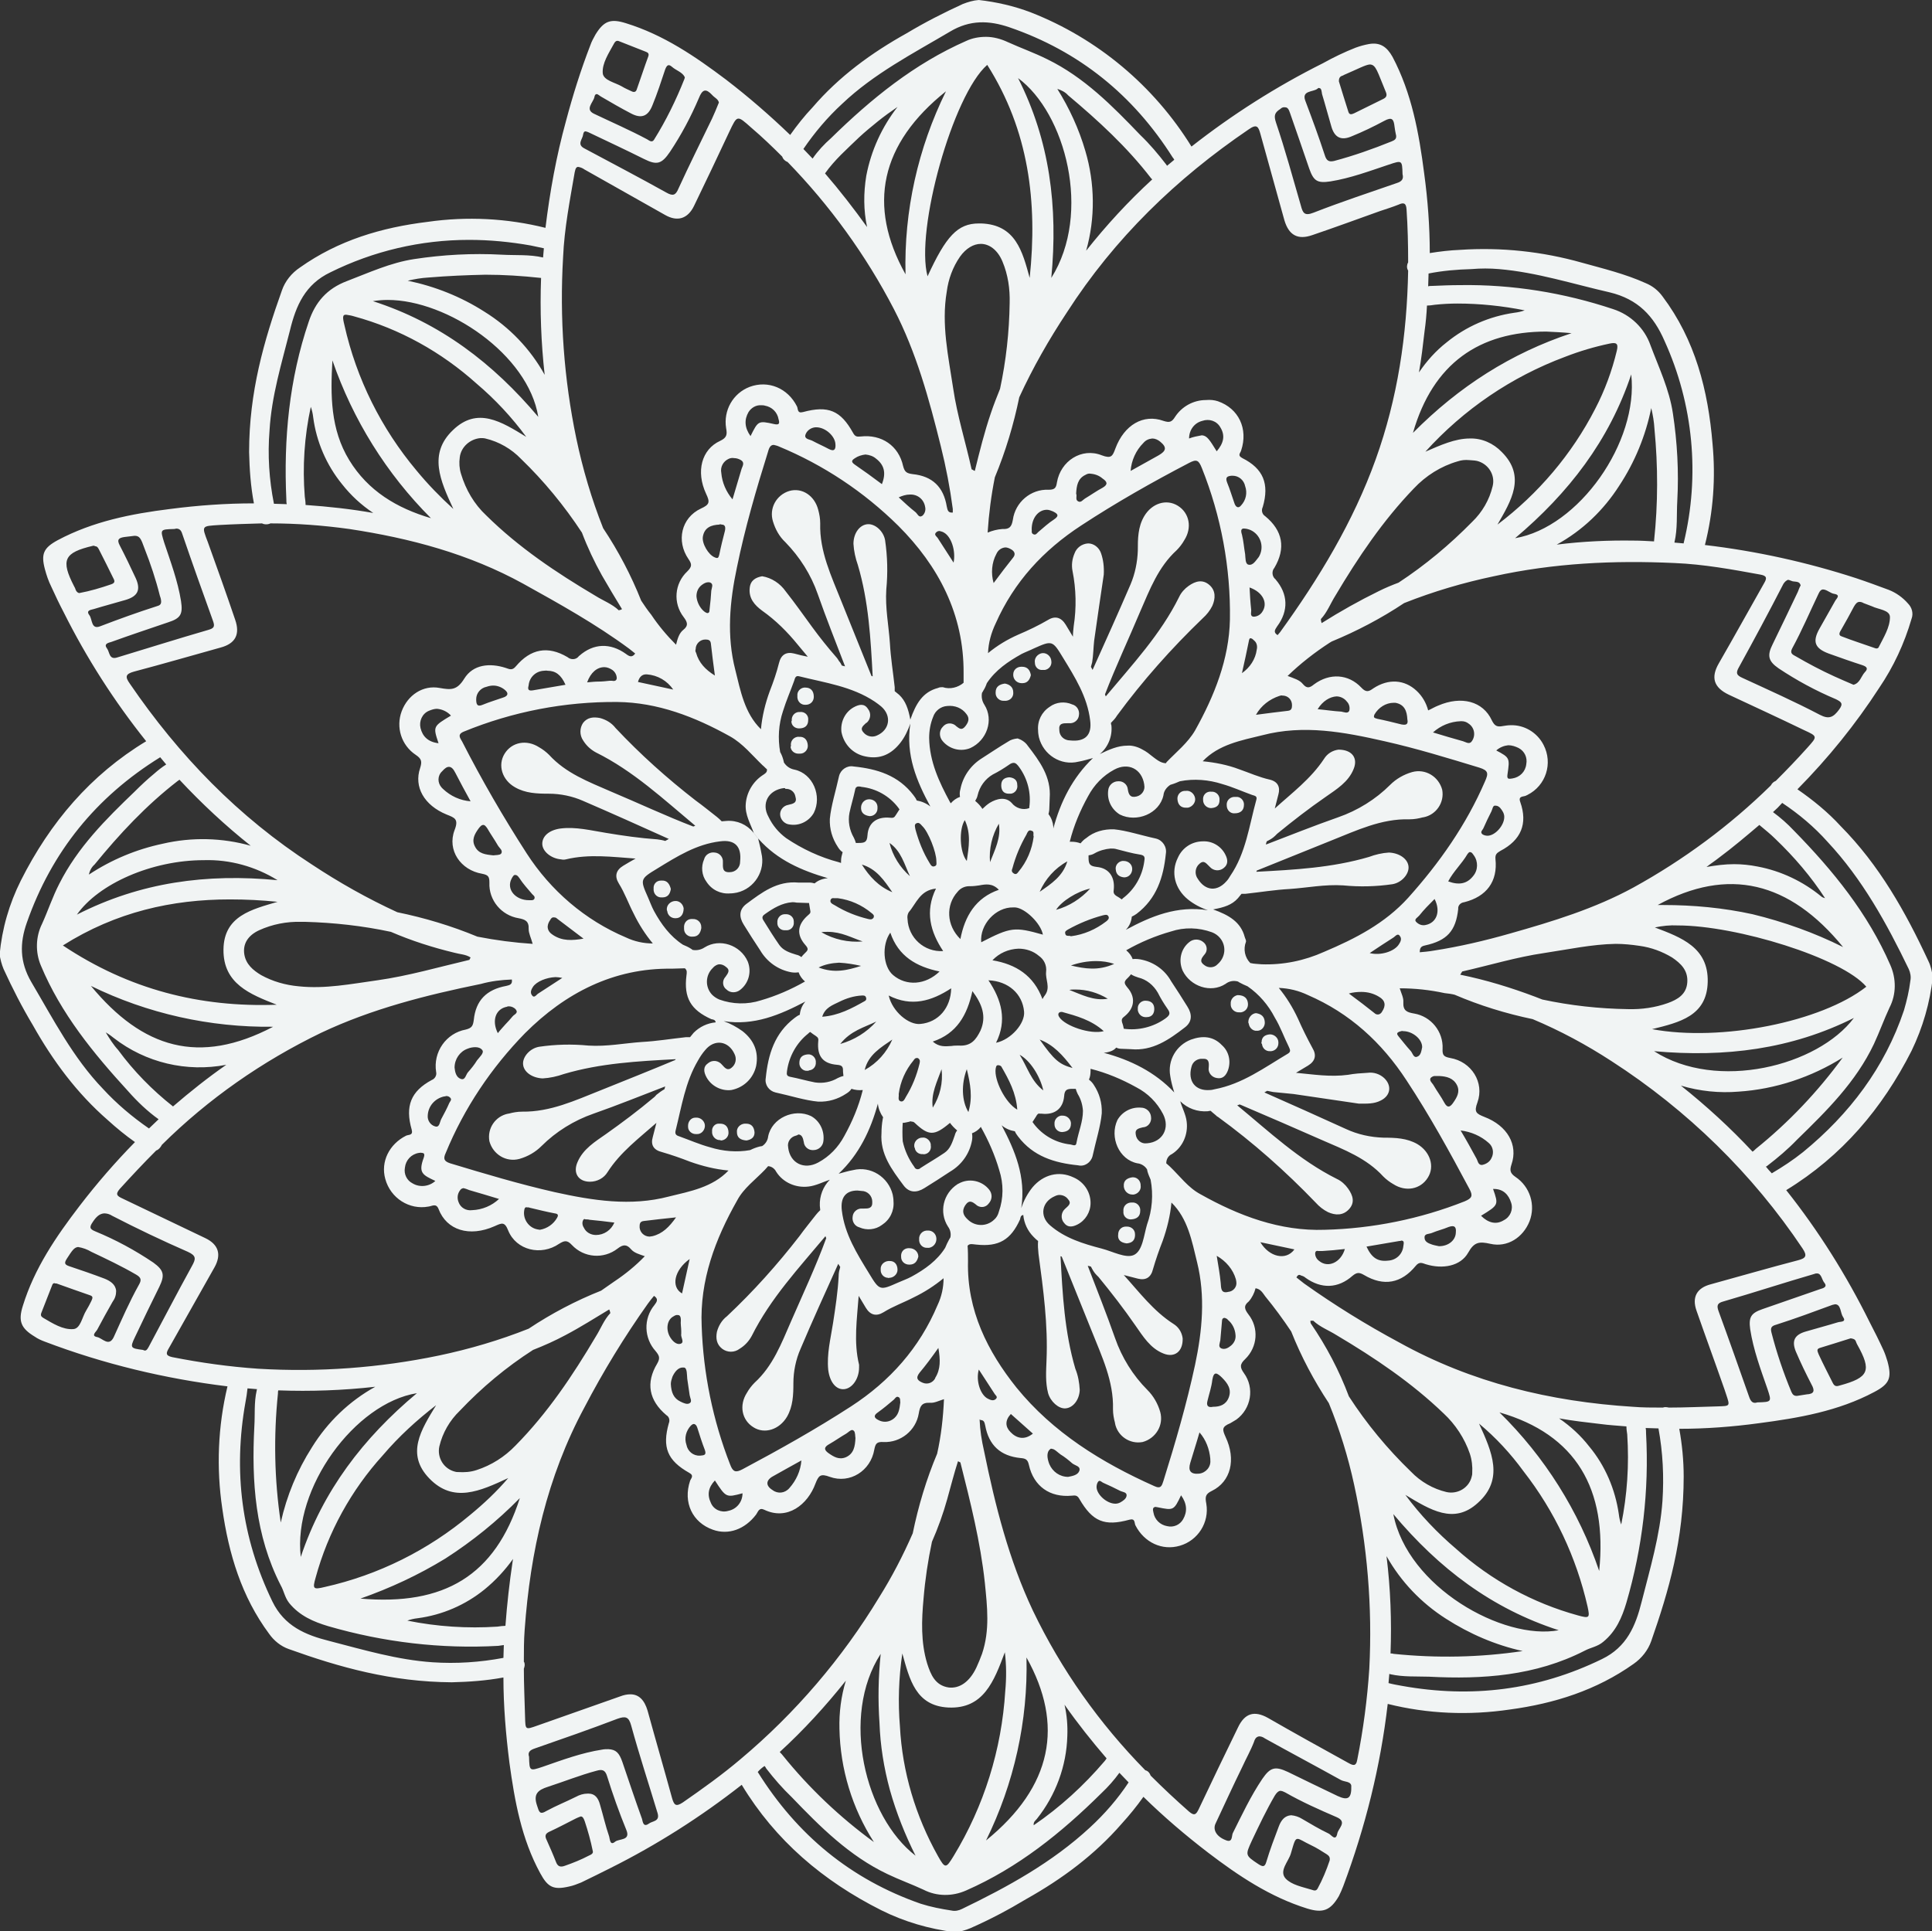 <svg xmlns="http://www.w3.org/2000/svg" viewBox="0 0 482.4 482.3">
  <rect x="0" y="0" width="482.4" height="482.3" fill="#333333" stroke="none"/>
  <path d="M220 477c-14.5-7.3-26.4-17.4-34.8-31.3-10.2 8-21.2 15-32.8 20.8-2.4 1.2-4.8 2.4-7.3 3.6-1 .4-2 .8-3 1-3.9.9-5.3.2-7.2-3.3-4.7-8.6-6.4-18.1-7.7-27.6-.9-7.1-1.5-14.2-1.5-21.3-4.3.8-8.6 1.1-12.9 1.2-15-.1-27.9-3.7-40.7-8.3-2-.7-3.7-2.1-4.9-3.8-6.9-9.3-10.1-20-11.7-31.3-1.5-10.1-1.1-20.5 1.3-30.5-15.6-1.9-31-5.6-45.7-11.2-.8-.3-1.7-.7-2.4-1.2-3.5-2.1-4.2-3.9-3-7.7 2.9-9.4 8.3-17.3 14.2-25 4.3-5.6 8.9-10.9 13.8-15.9-2.4-1.7-4.6-3.5-6.8-5.5-7.7-6.7-13.7-14.8-18.7-23.7-2.7-4.5-5.1-9.2-7.3-14-.5-1.2-.8-2.4-1-3.6.6-6.5 2.4-12.7 5.3-18.5 7.3-14.5 17.4-26.4 31.3-34.8-8-10-14.9-20.8-20.6-32.2-1.1-2.1-2.1-4.2-3.1-6.4-.7-1.4-1.2-2.9-1.6-4.4-1-3.8-.3-5.3 3.2-7.2 8.8-4.7 18.4-6.6 28.1-7.8 6.9-.9 13.9-1.4 20.9-1.4-.8-4.2-1.1-8.5-1.2-12.8 0-15 3.7-27.8 8.2-40.4.8-2.3 2.4-4.3 4.5-5.7 9.6-6.8 20.4-10 31.9-11.4 9.8-1.4 19.8-.9 29.4 1.5 1.1-9 2.7-17.9 5.1-26.6 1.7-6.4 3.7-12.8 6.1-19 .3-.9.8-1.8 1.3-2.7 2.1-3.4 3.8-4 7.6-2.8 9.4 2.9 17.3 8.3 25 14.1 5.6 4.3 10.9 8.9 16 13.8 1.7-2.4 3.6-4.8 5.6-6.9 6.6-7.7 14.7-13.6 23.5-18.5 4.5-2.7 9.2-5.1 14-7.3 1.3-.5 2.6-.9 4-1 4.4.5 8.8 1.5 13 3.1 16.6 6.5 30.7 18.3 40.1 33.5 10.2-8 21.2-15 32.8-20.8 2.7-1.5 5.4-2.8 8.2-3.9 1.1-.4 2.2-.7 3.3-.9 2.8-.5 4.5.7 5.9 3.2 4.8 9.1 6.6 19 7.9 29.1.9 6.6 1.4 13.3 1.4 19.9 2.5-.4 5-.7 7.5-.8 10.3-.7 20.6.4 30.5 3.2 5.4 1.5 10.8 2.8 15.9 5.1 1.7.7 3.1 1.8 4.2 3.3 8.2 10.9 11.4 23.5 12.5 36.8.8 8.5.2 17-1.9 25.3 12.8 1.5 25.5 4.3 37.8 8.3 2.7.9 5.4 1.9 8.1 2.9 1.8.7 3.5 1.9 4.8 3.4 1 1 1.4 2.5.9 3.8-1.8 6.2-4.5 12-8.1 17.3-5.9 9.1-12.7 17.5-20.4 25.3 3.9 2.7 7.6 5.7 10.8 9.2 9.6 9.7 16.2 21.4 21.9 33.7.6 1.2.9 2.6 1.1 4-.7 6.4-2.5 12.6-5.3 18.4-7.3 14.4-17.4 26.3-31.3 34.8 8.1 10.2 15 21.2 20.8 32.9 1.2 2.3 2.4 4.7 3.5 7.1.4.9.7 1.8 1 2.8 1.1 4.1.5 5.6-3.3 7.6-9 4.8-18.9 6.5-28.8 7.8-6.6.9-13.3 1.4-19.9 1.4.7 3.9 1.1 7.9 1.1 11.9 0 15.8-3.7 28.5-8.1 41.1-.8 2.3-2.4 4.3-4.4 5.7-9.3 6.6-19.8 9.9-30.9 11.4-10.2 1.5-20.5 1.1-30.5-1.4-1.8 15.6-5.6 30.8-11.1 45.5-.3.8-.7 1.7-1.1 2.5-2.1 3.6-4 4.3-7.9 3.1-9.3-2.9-17.2-8.2-24.8-14-5.6-4.3-11-8.9-16.1-13.9-1.7 2.4-3.5 4.6-5.5 6.8-6.7 7.7-14.8 13.7-23.7 18.7-4.5 2.7-9.2 5.2-14 7.3-1.2.5-2.5.9-3.9 1-6.4-.8-12.6-2.6-18.4-5.5zm-30.8-34.5c9.8 15.7 23.2 26.8 40.7 32.9 2.5.8 5.1 1.3 7.7 1.7.9.2 1.8 0 2.6-.4 11.4-5.5 22.5-11.6 31.9-20.3 3.7-3.4 7-7.2 9.7-11.3-.8-.8-1.5-1.6-2.3-2.4-1.3 1.8-2.8 3.5-4.5 5.1-10 9.9-20.8 18.6-33.8 24.3-3.4 1.5-7.3 1.5-10.6-.2-3-1.4-6.1-2.5-9-3.9-9.5-4.5-16.8-11.8-23.9-19.2-2.3-2.2-4.4-4.6-6.4-7.2-.1-.2-.2-.4-.4-.6-.6.4-1.2.9-1.7 1.5zm133.1 20.4c-.6 2-3 4.3-1.3 6.2 1.5 1.6 4.2 2.1 6.5 2.8.6.2 1.1.4 1.5-.3 1.2-2.2 2.2-4.6 3-7 .2-1-.4-1.3-.8-1.6-1.3-.8-2.5-1.6-3.8-2.2-1.9-.9-2.8-1.6-3.4-1.6-.7 0-.9 1-1.7 3.7zm-178.5-8.8c-2.2 1.1-4.4 2.3-6.6 3.3-1.1.5-1.2 1.1-.7 2.1.8 1.8 1.6 3.6 2.3 5.4.4 1.1 1 1.5 2.3 1 2-.7 4-1.5 5.9-2.5.7-.3 1.2-.6 1-1.2-.5-2.5-1.2-5-2-7.4-.3-.9-.6-1.2-1-1.2-.5.2-.8.3-1.2.5zm174.5-5.7c-2.1 3.6-3.9 7.4-5.7 11.2-1.7 3.7-1.7 3.7 1.6 5.9 1.1.7 1.6.8 2-.6.9-3 2-5.9 3.1-8.8.6-1.6 1.5-2.7 3.1-2.8 1 .1 1.9.4 2.7.9 2.2 1.3 4.4 2.6 6.7 3.7.6.3 1.7 2 2.1 0 .2-1.3 2.6-2.9-.1-4.1-4.4-1.9-8.7-3.8-12.9-6.2-.4-.2-.8-.4-1.3-.4-.4.1-.8.4-1.3 1.2zm-93.6-17.3c.6 11.4 3.9 22.4 9.5 32.4 1.8 3.2 2 3.1 3.9 0 7.6-12.5 12-26.6 12.9-41.2.3-3.2.3-6.5-.1-9.7-2.7 7.2-5.3 14.2-14.1 13.8-8.2-.4-9.7-7.1-11.5-13.5-.9 6.1-1.1 12.2-.6 18.2zm3.9 32.3c-2.6-5.2-4.8-10.7-6.4-16.4-1.5-5.5-2.4-11.1-2.6-16.7-.4-5.8-.3-11.5.3-17.3-10.1 15.6-3.9 40.7 8.7 50.4zm-78.8-12.8c.8 2.7 1.4 5.4 2.3 8 .2.7.2 2.4 1.5 1.3 1-.8 3.9-.2 2.8-2.9-1.8-4.4-3.4-8.9-4.8-13.4-.5-1.7-1.3-1.8-2.7-1.4-4.1 1.1-8.1 2.7-12.1 4-2.5.8-3.7 1.8-2.7 4.7.5 1.5.6 2.4 2.4 1.3 2.4-1.3 4.9-2.3 7.3-3.5.9-.5 1.9-.8 2.9-.8h.3c1.6 0 2.4 1.2 2.8 2.7zm44.9-13.1c.2.3.5.5.7.8 6.6 8.2 14.3 15.5 22.8 21.7-5.4-8.4-8.4-18.2-8.6-28.3-.1-4 .4-8.1 1.6-12-5.1 6.4-10.6 12.4-16.5 17.8zm118.4-2.5c-.8 2.1-2 4.2-2.9 6.2-2.3 4.7-4.5 9.5-6.7 14.2-.7 1.5.2 3.2 2.5 4.1 1.8.8 1.5-1 1.8-1.7 2.3-4.6 4.5-9.3 7.4-13.6 2-2.9 3.2-3.2 6.4-1.7 4.1 2 8.2 4 12.4 6 2.6 1.2 3.5.6 3.4-2.6-.2-1.1-1.7-.9-2.6-1.4-6.3-3.5-12.7-6.9-19-10.4-.4-.3-.9-.5-1.4-.5-.6.1-1 .4-1.3 1.4zm-66.9 24.6c16.6-13.5 19.5-28.9 10.1-45.7.4 15.8-3.1 31.5-10.1 45.7zm20.3-26.1c-.2 7.5-2.9 14.8-7.6 20.7-.3.4-.9.7-.8 1.6 6.6-4.5 12.5-9.9 17.7-16 .2-.2.3-.4.5-.7-3.7-4.3-7.2-8.7-10.5-13.4.6 2.6.8 5.2.7 7.8zM155.4 440c1.6 4.7 3.2 9.5 4.9 14.2.2.7.3 2.2 1.7 1.2.9-.7 2.8-.5 2.2-2.6-2.2-7.3-4.6-14.6-6.6-21.9-.6-2.2-1.4-2.4-3.4-1.7-6.8 2.6-13.7 5-20.6 7.4-1.2.4-1.9.9-1.5 2.1.1 3.6.1 3.6 3.4 2.5 4.9-1.7 9.7-3.5 14.9-4.3.5-.1 1-.1 1.5-.1 1.9.1 2.7.9 3.5 3.2zm89.2-85.5c.1 2.6.5 5.2 1.1 7.8 2.8 13.7 6.2 27.2 12.2 39.9 7.1 14.8 16.6 28.2 28.1 39.9h.1c.6.2 1 .7 1.2 1.3 3.1 3.1 6.3 6.1 9.6 9 1.4 1.2 1.8.6 2.4-.6 3.2-6.8 6.5-13.6 9.8-20.4 1.7-3.6 4.1-4.3 7.5-2.4 6.6 3.8 13.3 7.5 20 11.2 1.1.6 2 1.1 2.3-.8 1.5-7.5 2.5-15.1 3-22.7.8-15.4-.5-30.9-3.8-46-1.5-6.9-3.6-13.7-6.3-20.3-3.7-5.6-6.9-11.6-9.4-17.9-2-3-4.2-6-6.5-8.8-.6-.8-1.1-1.8-2.4-2-.3 1.2-.9 2.4-1.7 3.3-1.4 1.1-1 2-.1 3.2 2.7 3.4 2.3 8.2-.8 11.2-1.4 1.3-1.3 2.1-.3 3.5 2.7 3.7 1.8 8.9-1.9 11.6l-1.5.9c-2.2.9-2 1.6-1.2 3.4 2.7 5.7 1.3 11.2-3.4 13.5-1.7.8-1.7 1.6-1.4 3.2.8 4.7-2.1 9.2-6.6 10.5-4.4 1.3-8.9-.8-11.1-5.1-.3-.6 0-1.8-1.5-1.4-6.2 1.7-9.2.5-12.5-5.2-.5-.9-1-.9-1.9-.8-5.4.5-9.5-2.3-10.7-7.7-.3-1.4-.9-1.6-2.1-1.7-5-.5-7.9-3.2-8.8-8.1-.2-.9-.3-1.4-1.3-1.4.1-.2 0-.2-.1-.1zm-82.9 72.7c2 7.3 4.1 14.5 6.1 21.8.5 1.7.9 2.3 2.7 1.1 4.9-3.4 9.8-6.9 14.4-10.8 13.7-11.5 25.4-25.2 34.6-40.4 3.2-5.1 6-10.5 8.4-16 1.4-6.8 3.4-13.5 6.1-19.9 1-4.5 1.5-9 1.7-13.6-1.3.4-2.4 1-3.5.9-2.1-.1-2.5.9-2.8 2.7-.7 4.2-4.5 7.3-8.8 7.1-1.7-.1-2 .4-2.3 1.9-.9 5.3-6.1 8.6-11.1 6.8-2.4-.9-2.8-.3-3.6 1.7-1.9 5.2-7 9.3-12.8 6.5-1.3-.6-1.5.5-2 1.2-2.8 3.7-6.9 5.2-10.8 3.8-5.1-1.8-7.5-6.8-5.7-12.2.2-.6 1.1-1.3-.2-2-5.5-3.1-6.8-6.4-5.1-12.4.3-.7.1-1.6-.6-2-4.4-3.7-5.2-8.1-2.3-12.9.8-1.4.5-2-.4-3.1-2.9-3.2-3.1-8.1-.3-11.5.6-.8 1.1-1.5-.1-2.3-.5.6-1 1.2-1.5 1.9-5.9 8.3-11.2 17-15.9 26-9.3 17.3-13.5 36-14.9 55.5-.2 2.6-.2 5.3-.2 7.9 0 .1 0 .1.1.2.2.5.1 1.1-.1 1.6 0 4 .2 8 .3 12 .1 3.3 0 3.3 3.1 2.2 6.9-2.4 13.8-4.9 20.7-7.3.8-.3 1.6-.5 2.5-.5 2.1 0 3.5 1.4 4.3 4.1zm185-6.9c1.1.3 2.3.5 3.4.7 17.3 3.1 33.9 1.1 49.9-6.7 6.2-3 8.4-8.3 9.9-14.3 2.1-8.3 4.6-16.6 5.2-25.2.4-6.1.1-12.1-1-18.1-1.1 0-2.1-.1-3.2-.1.1.4.1.9.1 1.3.8 14.3-.9 28.6-4.9 42.3-1.1 3.7-2.6 7.2-5.8 9.8-1.4 1.2-3.1 1.4-4.6 2.2-12.3 6.3-25.5 7.2-38.9 6.5-3.2-.1-6.4.1-9.6-.6-.1 0-.2-.1-.3-.1-.1.7-.1 1.5-.2 2.3zm-110.2-45.9c-1 3.6-2.3 7.2-3.8 10.6-1 4.7-1.7 9.4-2.1 14.2-.5 5.4-.7 10.9.9 16.2.9 2.8 2 5.5 5.4 6 2.7.3 5.2-1.4 6.9-5 .5-1.1 1-2.3 1.4-3.4 2-5.9 1.3-11.8.7-17.8-1.1-10.2-3.6-20.1-6.1-30l-.6-.3c-1 3.1-1.8 6.3-2.7 9.5zM61.3 350.1c-3.1 17.3-1 33.9 6.7 49.8 3 6.2 8.3 8.4 14.3 9.9 8.5 2.2 16.9 4.7 25.7 5.3 5.9.4 11.9 0 17.7-1.1 0-1.1.1-2.1.1-3.2-.5.1-.9.1-1.4.2-14.3.8-28.6-.9-42.4-4.9-3.7-1.1-7.2-2.6-9.8-5.8-1.1-1.4-1.3-3-2.1-4.4-6.4-12.5-7.3-25.9-6.6-39.6.2-3-.1-6.1.6-9.1 0-.1 0-.2.1-.3-.8-.1-1.6-.1-2.4-.2-.1 1.1-.3 2.3-.5 3.4zm285.9 62.8c.3 0 .5 0 .8.1 10.7 1.1 21.5.9 32.2-.7-6.8-1.5-13.3-4.3-19.2-8.1-6.1-3.9-11.2-9.2-14.8-15.6 1 8.1 1.3 16.2 1 24.3zm42-5.8c-16.7-5.4-29.9-15.4-41.3-29 3.5 18.2 27.4 31.6 41.3 29zM121 396.9c-4.8 3.9-10.6 6.4-16.7 7.2-.9.1-1.8.3-2.6.6 7.4 1.5 15 2 22.5 1.5.7-.1 1.4-.2 2-.2.4-5.4 1-10.8 1.8-16.1 0-.2.1-.4.1-.6-2 2.8-4.4 5.4-7.1 7.6zm242.6-10.1c8.7 7.8 19.1 13.5 30.4 16.6 2.9.8 3 .6 2.4-2.2-2.8-12.3-8.2-23.8-16-33.8-3.2-4.4-6.9-8.4-11.1-11.9 3.2 7 6.3 13.9-.3 19.8-6 5.5-11.9 1.7-18.1-2 3.7 5 8 9.5 12.7 13.5zm-252.4 2.4c-6.7 4.1-13.8 7.4-21.2 10 20.9 1.8 33.6-5.7 39.8-25.1-5.7 5.8-11.9 10.8-18.6 15.1zm-15.6-25.8c-7.9 8.7-13.7 19.2-16.8 30.6-.8 2.8-.6 3 2.3 2.3 13.4-3 25.8-9.2 36.3-18 3.4-2.8 6.6-5.8 9.5-9.2-7.1 3.3-13.7 6.3-19.7.1-5.9-6.1-2.1-12.1 1.7-18.3-4.8 3.7-9.3 7.8-13.3 12.5zm303.7 28.9c2.1-20.5-5.8-34.1-24.9-39.6 11.3 11.1 19.8 24.6 24.9 39.6zm-324.2-3.5c5.5-16.5 15.6-29.7 29-40.9-15.5 2.5-31 23.7-29 40.9zM288 377.7c.3 1.8 1.7 3.1 3.4 3.4 1.6.4 3.2-.3 4-1.7 1.1-1.9 1-3.9-.5-6-1.8 3.8-1.9 3.8-5.8 3-.2 0-.4-.1-.6-.1-.7.1-.7.6-.5 1.4zm108.8-16.5c4 4.8 6.5 10.7 7.4 16.9.1.9.3 1.8.6 2.6 1.5-7.4 2-14.9 1.5-22.5-.1-.7-.2-1.3-.2-2-2.2-.2-4.3-.3-6.5-.6-3.5-.4-6.9-.8-10.3-1.4 2.9 2 5.4 4.3 7.5 7zM69.4 348c-1.1 10.7-.9 21.5.7 32.2 1.5-6.7 4.1-13 7.8-18.8 3.9-6.3 9.3-11.5 15.8-15.1-8 .9-16.1 1.2-24.2.9-.1.2-.1.5-.1.8zm108.1 27.3c.7 1.7 2.6 2.5 4.3 2 2.1-.4 3.6-2.2 3.6-4.4-4.1 1.1-4.1 1.1-6.9-3.2-1.6 1.7-2 3.5-1 5.6zm96.7-5.3c-.3.4-.4.9-.4 1.4.1 1.9 2.6 4.1 4.7 4.1.4 0 .8-.1 1.2-.3.7-.4 1.5-.9 1.6-1.7.1-.9-1-.9-1.6-1.2-1.4-.7-2.8-1.4-4.2-2-.3-.1-.6-.5-1-.5-.1 0-.2.1-.3.2zm-81.1-1.4c-1.9 1-2 2.4-.2 3.5 1.3 1 3.1.8 4.2-.5 1.7-1.9 2.8-4.3 3-6.9-2.6 1.4-4.8 2.7-7 3.9zm134.1-38.8c0 .2 0 .5.1.7 3.9 5.7 7.1 11.8 9.5 18.2 4.4 6.8 9.6 13.1 15.5 18.8 2.4 2.5 5.5 4.3 8.9 5.1 2.8.6 5.7-1.1 6.3-4 .1-.3.1-.5.1-.8.1-1.6-.1-3.3-.6-4.8-1.3-3.8-3.6-7.3-6.5-10-8-7.7-17.2-13.9-26.8-19.6-1.9-1.2-4.1-2-5.8-3.6h-.7zm-85.6-18.7c.1 1.3.1 2.6.1 3.9-.3 12.2 4.9 22.5 12.1 31.5 9.1 11.2 21.2 18.7 34.4 24.6 1.7.8 1.9-.1 2.3-1.3 3-9.6 5.8-19.2 7.9-29 1.8-8.5 2.6-17.1.5-25.6-1.3-5.3-2.3-10.9-6.4-14.9-.3 3.3-1.1 6.5-2.2 9.6-.9 2.3-1.7 4.6-2.4 7-.5 2.1-1.8 2.9-3.8 2.4-1.2-.3-2.3-.6-3.5-.9 3.9 4.3 7.4 9 12.4 12.2 1.3.8 2.1 2.1 2.3 3.6.1 3.4-2.1 4.9-4.8 3.8-3.3-1.3-5.1-4.3-7-7-2.9-4.2-6-8.2-9.2-12.1l-.5-.5c-.6-.6-1-1.3-1.4-2.1-.3-.1-.6-.2-.8-.2 2.3 6 4.7 12 6.8 18 1.7 4.9 4.5 9.4 8.1 13 1.5 1.5 2.6 3.4 3.2 5.5.9 3.3-1.1 6.6-4.4 7.5-3.2.6-6.3-1.5-6.9-4.7v-.1c-.3-1.1-.5-2.2-.5-3.4.2-7-2.8-13.2-5.3-19.5l-7.5-18.6-.3-.1c.5 9.5 1 18.9 3.7 28.1.7 1.7 1 3.5 1.1 5.3-.1 2.5-1.7 4.5-3.6 4.6-1.7.1-3.7-1.7-4.3-3.8-.7-2.7-.5-5.4-.4-8.1.4-9-.8-17.8-2-26.7-.1-1.1-.2-2.1-.1-3.2-.4-.3-.7-.6-1.1-1-1.5-1.5-2.4-3.4-2.6-5.5-.7.1-.7.7-.8 1.1-2.3 5.1-5.3 6.9-10.9 6.3-.3 0-.6-.1-.9-.1-.7-.1-1.1.1-1.3.4zm20.6 50.8c-1 .8-.7 2.4-.2 3.7.8 1.9 2.6 3.2 4.7 3.2 1-.2 2.4-.4 2.8-1.5.4-1.2-1.1-1.3-1.8-1.9-.9-.8-1.9-1.6-2.9-2.2-.7-.5-1.5-1.4-2.2-1.4-.2-.1-.3 0-.4.1zm35 3.4c-.6 2 .1 2.9 2.2 2.7 1.7-.2 3-1.7 2.8-3.4v-.3c-.2-2.4-1.1-4.8-2.7-6.6-.8 2.8-1.6 5.2-2.3 7.6zm-156-31.9c-2.6 1.4-5.3 2.6-8.1 3.7-6.7 4.3-12.8 9.4-18.3 15.2-2.5 2.4-4.3 5.5-5.1 8.9-.6 2.8 1.1 5.6 3.9 6.3.3.1.5.1.8.1 1.6.1 3.1 0 4.6-.5 3.7-1.2 7-3.3 9.7-6.1 8-8.1 14.3-17.5 20.1-27.3 1.2-1.9 2-4.1 3.6-5.8-.1-.3-.1-.6-.3-.9-3.5 2.1-7.1 4.4-10.9 6.4zm50.6-42.2c-.3.3-.5.6-.8.9-2.4 2.5-5.3 4.6-6.9 7.6-5.5 9.7-9.4 20-8.9 31.4.4 11.9 2.8 23.6 7.1 34.6.7 1.9 1.4 2.1 3.1 1.2 9.2-4.9 18.3-10 27.1-15.7 9.7-6.3 17.1-14.6 21.6-25.3 1-2.1 1.5-4.4 1.5-6.7-2.3 1.9-4.8 3.5-7.5 4.8-2.5 1.3-5.1 2.2-7.5 3.7-1.8 1.1-3.3.7-4.4-1.1l-1.8-3c-.4 5.7-1.3 11.5.1 17.2v.7c0 2.8-1.7 5.2-3.7 5.4s-3.6-1.7-4-4.8c-.4-4 .6-7.8 1.2-11.7.6-3.9 1.2-7.8 1.4-11.7 0-.7.1-1.3.3-1.9 0-.2.1-.3.1-.4-.2-.3-.3-.5-.5-.8-3.2 7.1-6.4 14.1-9.4 21.2-1.2 2.7-1.8 5.7-1.8 8.6 0 2.9-.1 5.8-1.6 8.4-1.9 3.2-5.6 4.4-8.4 2.6-2.9-1.8-3.6-5.5-1.6-8.6.5-.9 1.2-1.8 1.9-2.5 4.6-4.2 6.7-9.8 9.1-15.3 3-6.9 6.2-13.7 8.8-20.8-.1-.2-.1-.3-.2-.5-6.6 7.9-13.7 15.5-18.4 24.9-.7 1.3-1.7 2.4-3 3.2-1.3 1-3.1 1-4.4 0-1.4-1.1-1.6-2.6-1.3-4.2.4-1.5 1.2-2.9 2.5-3.9 6.6-6.2 12.6-12.9 18.1-20 1.3-1.8 2.7-3.5 4.1-5.3.3-.4.7-.8 1.1-1.2 0-.4-.1-.8-.1-1.1-.1-2.4.8-4.8 2.5-6.5-1.8.6-3.5 1.5-5.3 1.7-3.2.4-6.4-1-8.1-3.7-.4-.8-1.2-1.4-2.2-1.4h.2zm19.5 66.8c-1.4.8-2.8 1.8-4.2 2.6-1.3.7-1.5 1.4-.2 2.3s2.6 1.7 4.3 1c2-.9 2.3-2.7 2.4-4.8-.1-.4 0-1.4-.4-1.8-.1-.1-.3-.2-.4-.2-.5 0-1 .6-1.5.9zm-38.8-2c-1.2 1.3-1.7 3.1-1.1 4.8.3 1.6 1.7 2.8 3.4 2.7.8-.1 1.7 0 1.2-1.4-.7-1.8-1.3-3.7-1.9-5.6-.2-.6-.5-.9-.9-.9-.2 0-.5.2-.7.4zm79.8 1.6c1.5 1.6 3.5 2.1 5.6.4-1.9-1.7-3.7-3.3-5.5-4.9-1.5 1.6-1.4 3.2-.1 4.5zm-29.1-8.1c-1.3 1.1-2.6 2.2-4 3.2-1.2.8-.9 1.4.1 1.9 1.1.6 2.4.6 3.5-.1 1.6-1 1.8-2.6 2-4.3-.1-.4.1-1-.4-1.3-.1 0-.2-.1-.3-.1-.4 0-.6.4-.9.7zM323.7 319c.6.5 1.3 1 1.9 1.5 7.6 5.4 15.5 10.3 23.7 14.7 18.2 10.1 37.8 14.8 58.4 16.1 2.4.2 4.9.2 7.3.2h.2c.5-.2 1-.1 1.5 0 4.1 0 8.1-.2 12.2-.3 3.1-.1 3.1 0 2.1-3-.1-.4-.3-.8-.4-1.2-2.3-6.6-4.7-13.1-7-19.7-1.2-3.4.1-5.7 3.6-6.6 7.3-2 14.5-4.1 21.8-6 1.9-.5 2.3-1.1 1.1-2.9-12.5-18.7-28.8-34.6-47.7-46.8-6.3-4.1-12.8-7.6-19.7-10.5-6.7-1.4-13.2-3.4-19.5-6.1-.8-.2-1.6-.3-2.5-.4-3.7-.8-7.4-1.2-11.2-1.2.4 1.3 1 2.4.9 3.5-.1 2.1.9 2.5 2.7 2.8 4.2.7 7.3 4.5 7.1 8.8-.1 1.7.4 2 1.9 2.3 5.3.9 8.6 6.1 6.8 11.1-.9 2.4-.3 2.8 1.7 3.6 5.8 2.2 8.5 7 6.8 11.9-.5 1.5-.3 2.2 1 3.1 3.6 2.4 5.1 7 3.5 11.1-1.6 4-5.5 6.6-9.8 5.6-2.7-.6-4-.5-5.5 2.2-1.9 3.4-6.4 4.2-10.6 2.9-.9-.3-1.6-.7-2.5.4-3.6 4.4-8 5.2-12.9 2.3-1.2-.7-1.8-.7-2.9.2-3.6 3.2-7.8 3.3-11.7.5-.3-.3-.8-.5-1.2-.6-.4-.3-.8-.1-1.1.5zm-21 25.6c-.2 1.8-.8 3.5-1.2 5.2-.3 1.1 0 1.8 1.4 1.5 1.7 0 3.2-.5 3.9-2.3.8-2.1-.3-3.6-1.7-5-.5-.5-1.1-1-1.5-1-.4 0-.7.4-.9 1.6zm-134.8-.8c-.2.6-.4 1.2-.4 1.8.1 2.1.7 3.6 2.4 4.4.8.4 1.7.8 2.3.4.7-.4.1-1.3 0-2-.2-1.4-.4-2.8-.6-4.1-.1-1 0-2.7-.8-2.8h-.2c-1.3-.1-2.2 1.2-2.7 2.3zm285.2-25.7c-7.6 2.2-15.2 4.7-22.8 6.9-1.5.4-1.7 1-1.2 2.4 2.6 7.1 5.1 14.2 7.6 21.3.4 1.2.9 1.9 2.1 1.5 3.6-.1 3.6-.1 2.5-3.4-1.7-4.9-3.5-9.7-4.3-14.9-.4-3 .2-4 3.1-5 4.8-1.7 9.6-3.3 14.4-5 .7-.2 1.9-.5 1-1.6-.6-.7-.7-2.3-1.8-2.3-.2 0-.4 0-.6.1zm-206.4 31.2c.6.3 1.3.6 1.9.1.7-.6-.1-1-.3-1.4-1.2-1.9-2.5-3.8-3.9-6-.8 2.8.4 6.4 2.3 7.3zm210.7-23.4c-4.6 1.7-9.2 3.4-13.9 4.9-1.1.3-1.5.7-1.2 1.9 1.3 5.1 3 10.1 5 14.9.3.6.6 1.2 1.9.9.6-.1 1.3-.2 1.9-.3 1.9-.1 2.1-.9 1.2-2.5-1.4-2.7-2.7-5.4-3.9-8.2-1.1-2.7-.3-4.2 2.5-5 2.7-.8 5.4-1.5 8-2.3.6-.2 2.2 0 1.3-1.3-.7-1-.5-3.2-2-3.2-.3.1-.6.1-.8.2zm-3 10.7c-1 .3-.5 1-.3 1.6 1.1 2.4 2.3 4.7 3.5 7.1.4.8.8 1 1.7.7 7.4-2 8.1-3.7 4.4-10.3-.1-.2-.2-.4-.3-.7-.2-.6-.7-.7-1.3-.8-2.5.8-5.1 1.6-7.7 2.4zm-224.8 6.2c-1.1 1.4-.4 2 .8 2.5 1.2.5 2.5 0 3.1-1.1v-.1c1.4-2.2 1.3-4.6.8-7.5-1.7 2.4-3.1 4.3-4.7 6.2zm-109.5-97.1c-13.7 2.8-27.2 6.2-39.9 12.2-14.7 7.1-28.2 16.5-39.8 28 0 .1-.1.1-.1.2-.3.5-.7 1-1.3 1.2-3.1 3.1-6.1 6.3-9.1 9.6-1.2 1.4-.6 1.8.7 2.4l20.7 9.9c3.3 1.6 4 4.1 2.3 7.2-3.8 6.7-7.6 13.5-11.4 20.2-.7 1.2-1 1.9.8 2.3 7.1 1.4 14.2 2.4 21.5 2.9 15.1.9 30.2-.2 45.1-3.3 7.6-1.6 15.1-3.8 22.4-6.7 5.7-3.8 11.8-7 18.1-9.5 1.1-.8 2.2-1.5 3.3-2.3 2.7-1.8 5.3-3.9 7.6-6.3-1.4-.5-2.6-.8-3.4-1.7-1.1-1.3-2-1.3-3.4-.2-3.5 2.7-8.4 2.3-11.4-.9-1.2-1.3-1.9-1.1-3.2-.3-4.5 3.1-10.7 1.6-12.7-3.3-.9-2.3-1.6-1.9-3.4-1.1-6.3 2.8-12 1-14-4.3-.6-1.5-1.6-.7-2.5-.6-4.8.9-9.5-2.1-10.8-6.9-1.2-4.3 1-8.7 5.2-10.8.6-.3 1.8 0 1.4-1.5-1.7-5.9-.2-9.6 5-12.4.8-.3 1.3-1.2 1.1-2-.8-5 2.5-9.7 7.4-10.6 1.6-.4 1.8-1 2-2.4.5-4.9 3.2-7.6 8.1-8.5.9-.2 1.6-.4 1.4-1.6-2.6.1-5.2.4-7.7 1.1zm-96.9 59.4c-.9 1.3-.9 1.8.6 2.4 5.1 2.1 9.9 4.7 14.5 7.8 2.6 1.9 2.9 3.1 1.5 6-2.1 4.2-4.1 8.4-6.1 12.6-1.3 2.7-1.1 2.8 2 3.2.7.4 1 0 1.4-.7 3.6-6.7 7.1-13.5 10.8-20.2 1-1.8 1.2-2.6-1-3.6-6.4-2.8-12.7-5.8-18.9-9-.6-.4-1.3-.6-2-.6-1.2.1-2 .9-2.8 2.1zm281.9 25c-.1 1.5-.3 3.1-.4 4.6-.1.7-.6 1.6.2 2 .9.4 1.8-.1 2.5-.7.8-.7 1.2-1.6 1.1-2.6-.1-1.5-.8-2.9-1.9-3.8-.2-.3-.5-.4-.8-.5-.5 0-.7.3-.7 1zm-136.9-1.4c-1.6.8-2 3.1-1 5 .6 1.1 1.6 2.1 2.6 1.9 1.3-.3.1-1.6.3-2.5v-.7c0-.9-.2-1.8-.1-2.7 0-1-.3-1.3-.7-1.3-.4-.1-.8.1-1.1.3zM16.7 314.3c-.7 1.1-.6 1.5.6 1.9 3 1 5.9 2 8.8 3.1 1.5.6 2.8 1.5 2.9 3.1 0 1-.3 1.9-.9 2.7-1.3 2.3-2.6 4.6-3.8 6.9-.3.6-1.7 1.6 0 1.9 1.3.3 2.9 2.5 4.1 0 2-4.4 3.9-8.8 6.3-13.1.7-1.2.5-1.8-.7-2.5-3.6-2.1-7.4-3.9-11.2-5.7-1-.6-2.1-1-3.3-1.2-1 .1-1.5.9-2.8 2.9zM13 321l-2.7 6.9c-.2.6 0 .9.5 1.2 2.4 1.4 4.9 3 7.5 2.8 1.8-.1 2.2-3 3.2-4.6.5-.8.9-1.6 1.3-2.4.2-.5.6-1.1-.2-1.4-2.9-1-5.7-2-8.5-3h-.3c-.4-.2-.7.1-.8.5zm157.3 2c.6-2.7 1.2-5.4 1.9-8.6-3.9 2.8-4.7 7-1.9 8.6zm134.5-2.6c.1 1.2 0 2.7 1.9 2.2 1.2-.1 2.2-1.2 2-2.5 0-.2-.1-.4-.1-.6-.7-2.5-2.5-4.6-4.8-5.9.4 2.5.8 4.6 1 6.8zm-94.6-18.1c.7 5.9 3.8 10.8 6.8 15.7 2.6 4.3 2.7 4.3 7.2 2.3 1.1-.5 2.3-.9 3.4-1.5 3.3-1.8 6.4-4 8.4-7.2.3-.7.6-1.4 1-2.1.1-.2.2-.3.3-.5.2-.9 0-1.9-.6-2.7-2.3-3.6-1.2-8.3 2.4-10.6.1-.1.2-.1.2-.1 2.6-1.5 5.9-.8 7.7 1.5.8 1 .8 2.4-.1 3.4-.7 1-2 1.2-3 .5l-.1-.1c-1-.8-1.8-1.4-2.8.1-.9 1.4-.5 2.5.6 3.5 1.8 1.8 4.7 1.9 6.6.1.6-.5 1-1.2 1.2-2 1.2-3.4 1.2-7 .1-10.4-1.1-3.8-2.7-7.4-4.6-10.8-.6.8-1.4 1.3-2.2 1.6.1.6.1 1.2 0 1.8-.6 3.3-2.6 6.1-5.5 7.8-2.1 1.4-4.3 2.8-6.4 4.1-1.9 1.2-3.8 1.2-5.2-.7-2.9-3.9-5.9-7.8-5.5-13.1 0-1.1.1-2.3.3-3.4 0-.2.1-.3.1-.5-.7-1-1.2-2.2-1.3-3.4-1.8 6.6-4.7 12.7-9.8 17.5 1.2-.3 2.4-.7 3.6-.9 4.4-1.1 8.8 1.7 9.9 6.1.1.5.2 1.1.2 1.7.2 2.4-.9 4.6-2.9 5.9-1.6 1.2-3.8 1.4-5.6.6-1.2-.3-1.9-1.5-1.7-2.7.1-1.2 1.2-2.1 2.4-2h.4c1.1 0 2.2 0 2.1-1.7 0-1.5-1.2-2.7-2.7-2.7-.3 0-.7-.1-1-.1-2.9 0-4.3 1.7-3.9 5zm118.2 10.5c-.1.8.3 1.6 1 2.1 2.2 1.8 5.4.4 6.4-3-1.1.1-2 .2-2.9.3s-1.8.1-2.7.2h-1c-.4-.1-.7 0-.8.4zm21-2.9c-2.7.5-5.5.9-8.2 1.4 1.3 2.8 2.8 3.8 5.4 3.5 2-.1 3.6-1.6 3.8-3.6.1-.7.3-1.4-.5-1.4-.2.1-.3.1-.5.1zm-26.2 2.1l-8.5-1.8c2.2 3.7 6.4 4.7 8.5 1.8zm-59.8-13.3c-3.3 1.4-3.9 5-1.2 7.3 3.7 3.2 8.3 4.6 12.9 5.8 2.7.7 6 2.5 8 1.6 2.2-1 2.5-4.9 3.3-7.6 1.3-3.6 1.6-7.5.9-11.2-.3-.7-.6-1.4-.8-2.1 0-.2-.1-.4-.1-.5-.5-.8-1.4-1.4-2.4-1.5-4.6-.9-7-6.5-5-10.8 1.2-2.1 3.5-3.3 5.9-3.1 1.3 0 2.4 1 2.5 2.3.2 1.3-.7 2.5-1.9 2.6h-.1c-1.1.3-2.1.4-1.8 1.9.2 1.3 1.4 2.3 2.7 2.1h.1c3.9-.3 5.8-3.8 4-7.3-1.5-2.9-3.8-5.2-6.7-6.7-3.6-2-7.4-3.6-11.4-4.6v.5c0 .8-.1 1.5-.4 2.2.5.4.9.8 1.2 1.3 1.4 2.1 2.1 4.5 2 7.1-.3 3.3-1.5 7-2.3 10.7-.4 1.6-2 2.7-3.6 2.3-5.9-.6-11.2-2.2-15-7.2-.3-.4-.6-.8-.8-1.3-1.2-.2-2.4-.7-3.3-1.5 3.3 6.3 6.1 12.8 4.9 20.7.6-1.9 1.6-3.7 2.8-5.2 2.7-3.2 6.6-4.2 10.2-2.5 2.6 1.1 4.3 3.6 4.3 6.4 0 2.3-1.3 4.4-3.3 5.4-1.2.6-2.4.8-3.3-.4-.9-1-.8-2.6.2-3.5.7-.7 1.8-1.3.8-2.4-.5-.7-1.3-1.1-2.2-1.1-.3 0-.7.1-1.1.3zm98.3 7.7c-1.4.6-2.8.9-4.2 1.5-.7.3-1.9.1-1.8 1.2 0 1 1 1.4 1.9 1.7.6.2 1.3.3 1.7.4 2.4 0 4.1-1.5 4.2-3.3.1-.9 0-1.7-.8-1.7-.4 0-.7.1-1 .2zm-200.9-1.5c-1.1.1-1.1.8-1.1 1.6.1 1.3 1.2 2.3 2.5 2.3.2 0 .5-.1.7-.1 2.5-.6 4.2-2.3 5.9-4.7-3 .3-5.5.6-8 .9zm-15.2-.2c-.3.6-.2 1.3.2 1.9.5 1.1 1.7 1.8 3 1.8 2 0 3.8-1.2 4.6-3.1-2.2-.3-4.2-.5-6.2-.7-.3-.1-.7-.1-1-.1-.3-.2-.5 0-.6.2zm150.7-24.6c.4 3.2-1 6.4-3.7 8.1-.9.4-1.4 1.3-1.4 2.3.3.3.6.5.9.8 2.5 2.4 4.6 5.3 7.6 6.9 9.6 5.4 19.9 9.3 31.1 8.9 11.9-.3 23.8-2.7 34.9-7.1 1.9-.8 2.1-1.4 1.2-3.1-4.9-9.2-9.9-18.3-15.7-27.1-6.2-9.5-14.2-16.8-24.6-21.3-2.3-1.1-4.7-1.7-7.3-1.8 1.9 2.3 3.5 4.9 4.8 7.7 1.1 2.5 2.3 4.9 3.6 7.3 1.1 1.8.7 3.3-1.1 4.4l-3 1.8c4.3.4 8.6 1.1 13 .5 1.6-.3 3.2-.4 4.9-.5 1.5-.2 3 .3 4.1 1.3 2 1.9 1.6 4.4-.8 5.6-1.7.9-3.5.8-5.5.8-5.3-.8-10.8-1.6-16.3-2.4-1.7-.2-3.4-.3-5.1-.5l-1.5-.3c-.2.1-.5.3-.7.4 6.8 3 13.5 6 20.3 9.1 3 1.4 6.2 2.1 9.5 2.2 2.9 0 5.8.1 8.4 1.6 3.2 1.9 4.4 5.6 2.6 8.4-1.8 2.9-5.5 3.6-8.6 1.6-.9-.5-1.8-1.2-2.5-1.9-4.2-4.6-9.8-6.7-15.3-9.1-6.8-3-13.5-5.9-20.3-8.8-.1 0-.2-.1-.3-.1-.2.1-.4.2-.6.2 8 6.6 15.5 13.7 24.9 18.4 1.1.5 2.1 1.4 2.8 2.4 1.2 1.7 1.8 3.5.2 5.2-1.5 1.6-3.4 1.5-5.2.7-1.2-.6-2.2-1.4-3.1-2.4-7.5-7.8-15.6-15-24.4-21.4-.1 0-.1-.1-.2-.1-.5-.5-1.1-.9-1.6-1.4-.2 0-.4 0-.7.1-2.6.2-5.1-.7-6.9-2.5.4 1.5 1.4 3.3 1.6 5.1zm-165.4 22.1c-.4 2.2 1.1 4.4 3.3 4.8.2 0 .4.1.6.1 1.8-.3 3.4-1.4 4.3-3 .4-.7.2-1-.6-1.1-2.1-.4-4.1-.9-6.2-1.4-.2-.1-.4-.1-.7-.1-.3-.1-.6 0-.7.7zm241.9-5.3c1.4 4 1.4 4-3 6.7 1.8 1.8 3.8 2.3 5.7 1.1 1.6-.8 2.4-2.7 1.8-4.4-.6-1.9-1.9-3.4-4.3-3.4h-.2zm-257.9.3c-.7.9-.8 2-.4 3 .5 1.4 1.9 2.2 3.4 2 2.5-.1 4.9-1.1 6.7-2.8-2.6-.8-5-1.5-7.4-2.2-.5-.2-1-.4-1.5-.5-.4.1-.6.2-.8.5zm16.2-39.2c-8.4 8.6-15.2 18.7-19.8 29.9-.7 1.5-.4 2.1 1.1 2.6 8.6 2.6 17.3 5.2 26.1 7.2 9.5 2.1 19 3.6 28.5 1.1 5.3-1.3 10.9-2.3 14.9-6.5-3.3-.3-6.5-1.1-9.6-2.2-2.3-.9-4.6-1.7-7-2.4-2.1-.5-2.9-1.8-2.3-3.8.3-1.2.6-2.3.9-3.5-4.3 3.8-9 7.3-12.2 12.3-.9 1.5-2.6 2.4-4.4 2.4-2.9 0-4.3-2.2-3.1-4.9 1.4-3.3 4.4-5.1 7.1-7 4.1-2.9 8.1-5.9 11.9-9.1.3-.2.5-.5.7-.7.6-.5 1.3-1 2-1.4.1-.2.1-.5.2-.7-6 2.3-11.9 4.7-17.9 6.8-4.9 1.7-9.4 4.5-13 8.1-1.5 1.5-3.4 2.6-5.5 3.2-3.3.9-6.6-1.1-7.5-4.4-.6-3.2 1.5-6.3 4.7-6.9h.1c1.1-.3 2.2-.5 3.4-.5 7 .1 13.2-2.8 19.5-5.3 6.2-2.5 12.5-5 18.7-7.6l.1-.2c-9.4.5-18.8 1-27.9 3.7-1.7.6-3.5 1-5.3 1.1-2.6-.1-4.8-1.6-4.9-3.6-.1-1.8 1.7-3.9 4-4.3 4.1-.6 8.2-.7 12.3-.3 4.6.3 9-.6 13.4-.9 3.7-.2 7.3-.8 11-1.2h1c.3-.4.6-.7.9-1.1 1.5-1.5 3.4-2.4 5.5-2.6-.1-.7-.7-.7-1.1-.8-5.1-2.3-6.9-5.3-6.2-10.9.1-.8.2-1.3-.4-1.8-1.1 0-2.2.1-3.3.1-14.5-.2-26.6 6.1-36.6 16.1zm-26.5 29.9c-1.9.3-3.3 1.8-3.5 3.7-.3 1.6.5 3.2 1.9 3.9 1.8 1.1 4.2.8 5.7-.6-3.2-1.5-4.3-2-2.9-5.8.3-.9.1-1.2-.5-1.2-.2-.1-.4 0-.7 0zm338.1-85.1c1.9 1.4 3.6 2.9 5.2 4.6 9.8 10 18.5 20.7 24.1 33.6 1.5 3.4 1.5 7.3-.2 10.6-1.4 3-2.5 6.1-3.9 9.1-4.5 9.5-11.8 16.7-19.2 23.9-2.3 2.4-4.8 4.5-7.4 6.5-.1.1-.2.2-.4.2.5.6 1 1.2 1.5 1.7 2.7-1.6 5.3-3.3 7.8-5.3 11.6-9.5 20.4-21.1 25.2-35.4.7-2.4 1.3-4.9 1.6-7.4.2-1 0-2-.4-2.9-5.5-11.4-11.6-22.5-20.3-31.8-3.3-3.7-7.1-6.9-11.3-9.7-.7.8-1.5 1.6-2.3 2.3zm-215.6 77.3c-.6.1-1.1.3-1.7.3-.1 1.5-.1 3 0 4.6.5 2.3 1.5 4.5 2.9 6.4.2.5.7.7 1.2.5.1 0 .2-.1.3-.2 2-1.3 4.1-2.5 6-3.8 1.5-1 2-2.7 2.6-4.4.1-.4.3-.9.6-1.2-.7-.6-1.3-1.2-1.8-1.9-3.9 3.3-5.3 3.3-8.8 0-.2-.2-.4-.3-.7-.3-.3-.1-.5-.1-.6 0zm-28.4 3.5c-1.3.3-2.2 1.6-1.9 2.9v.1c.5 3.9 4 5.6 7.5 3.7 2.8-1.5 5-3.8 6.5-6.6 2-3.6 3.6-7.4 4.6-11.4v-.1c-.9.1-1.9 0-2.8-.3-.3.5-.8.9-1.3 1.2-2.1 1.4-4.5 2.1-7 2-3.3-.3-7-1.5-10.7-2.3-1.6-.4-2.7-1.9-2.4-3.6.6-5.9 2.2-11.2 7.2-15 .4-.3.8-.6 1.3-.8.1-1.2.6-2.4 1.4-3.3-6.3 3.3-12.8 6.1-20.4 4.9 1.7.6 3.3 1.5 4.7 2.5 2.8 2.2 4.1 5.1 3.4 8.7-.7 3.1-3.1 5.4-6.2 6-2.5.3-5-1-6.2-3.2-.7-1.3-.9-2.6.4-3.5 1.1-.9 2.6-.7 3.5.4.7.8 1.4 1.6 2.4.7 1-.8 1.3-2.2.7-3.4-1.5-3.3-5-3.8-7.3-1-.7.8-1.3 1.7-1.8 2.6-3.2 5.4-4.1 11.5-5.6 17.5-.3 1.1.4 1.3 1 1.5 2.5.9 5 2 7.6 2.7 3.2 1 6.7 1.3 10 .7.8-.4 1.6-.7 2.4-.9.2 0 .4-.1.6-.1.8-.5 1.4-1.4 1.5-2.4.9-4.6 6.5-7.1 10.7-5.1 2.2 1.2 3.4 3.7 3.1 6.2-.1 1.3-1.2 2.3-2.5 2.3-1.2.1-2.3-.8-2.4-2-.2-1.1-.5-1.9-1.4-1.9-.1.2-.4.2-.6.3zm169.9 5.6c.4.6.4 1.8 1.5 1.7 1-.2 1.9-.8 2.3-1.7.7-1.3.4-2.9-.7-3.8-1.9-1.7-4.4-2.8-7-3.1 1.5 2.5 2.7 4.7 3.9 6.9zm69-1.6c.3-.2.5-.4.8-.7 8.2-6.6 15.5-14.3 21.7-22.8-7.8 4.9-16.8 7.9-26 8.5-4.8.4-9.7-.1-14.4-1.5 6.4 5.1 12.4 10.6 17.9 16.5zm-178.9-8.8c-.3.5-.6.9-.9 1.4.1.1.2.2.3.4 2.2 2.9 5.5 4.8 9.2 5.2.6.1 1.4.6 1.5-.5.5-2.7 1.6-5.2 1.6-7.9-.1-1.5-.5-2.9-1.3-4.2-.2-.4-.4-.9-.5-1.3h-.7c-1.5 0-2.1.2-2.2 1.9-.3 3.1-2.4 4.7-5.7 4.3h-.4c-.3-.1-.6.1-.9.7zm-252-48.4c-1.8 5.1-1.8 9.8 1.1 14.8 5.5 9.3 10.4 18.9 17.9 26.7 3.4 3.7 7.3 7 11.5 9.9.8-.8 1.6-1.5 2.4-2.3-2.8-2-5.3-4.4-7.6-7-8.7-9.5-16.8-19.4-21.8-31.4-1.4-3.3-1.3-7.2.3-10.4 1.5-3.3 2.6-6.7 4.3-10 4.6-9.1 11.6-16.1 18.8-23 1.6-1.6 3.2-3.1 4.9-4.5.9-.8 1.9-1.6 3-2.3l-1.5-1.8c-16 9.9-27.1 23.6-33.3 41.3zm104.2 43.4c-2.3.5-4 2.4-4.1 4.8-.1 1.2.7 2.4 1.9 2.7 1.1.3 1.1-1.2 1.5-1.9.7-1.3 1.4-2.6 2-4 .2-.4.7-.8.2-1.3-.3-.3-.6-.4-1-.4-.2.1-.4.1-.5.1zm130.9 3.9c1.1-3.7.5-7-.4-10.7-1.4 3.7-1.3 7.9.4 10.7zm7.4-11.7c-.5 0-.5.5-.6.9-.4 2.8 2.4 8.5 5.4 10.2-.3-4.2-2.1-7.5-4-10.8-.2-.2-.5-.3-.8-.3zm-16.3 10.6c1.8-2.9 2.6-6.2 2.2-9.6-1.1 3.1-2.7 6.1-2.2 9.6zM29.5 262.2c3.9 5.3 8.5 10 13.7 14.1 4.3-3.7 8.7-7.2 13.3-10.4-9.9 1.9-20.1-.5-28.1-6.7-.5-.4-1-.8-2-1.4.9 1.5 1.9 3.1 3.1 4.4zm327.7 7c-.4.7.5 1.3.8 1.9.8 1.4 1.8 2.7 2.6 4.2s1.5 1.2 2.3 0c.9-1.3 1.7-2.7.9-4.3-.9-1.8-2.6-2.2-4.4-2.3H358.2c-.3 0-.7.2-1 .5zm-129.1-4.4c-2 2.4-3.3 5.3-3.7 8.4.1.6-.3 1.5.4 1.8.8.3 1.1-.6 1.4-1.1 1.6-2.6 2.7-5.4 3.4-8.3.1-.5.2-.9-.3-1.3-.1-.1-.3-.1-.4-.1-.4 0-.6.3-.8.6zm47.5-1.9c6.7 1.8 12.8 4.8 17.6 9.9-.4-1.3-.8-2.7-1-4.1-.7-3.9 1.5-7.7 5.2-9.1 2.8-1 5.5-.9 7.7 1.4 1.8 1.6 2.3 4.1 1.5 6.3-.5 1.3-1.3 2.2-2.8 1.9-1.3-.2-2.2-1.4-2-2.6.1-1.2.1-2.3-1.5-2.2-1.3-.1-2.5.7-2.8 2-1 3.6 1 6.1 4.6 5.8.4 0 .8-.1 1.2-.2 6.9-1.3 12.4-5.4 18.3-8.9.8-.5.5-1 .2-1.7-1.2-2.4-2.1-5-3.5-7.3-1.6-3.1-3.9-5.8-6.8-7.8-.7-.3-1.4-.6-2.1-1l-.3-.2c-1.1-.3-2.2-.1-3.1.6-3.7 2.4-8.8.6-10.7-3.3-1.1-2.5-.5-5.4 1.6-7.1 1-.9 2.6-.9 3.6 0 .9.7 1.1 2.1.3 3 0 0 0 .1-.1.1-.7.9-1.3 1.7 0 2.6 1 .8 2.5.7 3.3-.2 2-1.7 2.3-4.6.6-6.6-.5-.6-1.2-1.1-2-1.4-3.3-1.2-6.9-1.3-10.2-.2-3.9 1.1-7.7 2.7-11.2 4.7.7.6 1.3 1.3 1.6 2.2.8-.1 1.7 0 2.5.2 3 .7 5.6 2.6 7.1 5.3 1.4 2.1 2.8 4.3 4.1 6.4 1.2 1.9 1.2 3.8-.7 5.2-3.9 3-8 5.9-13.4 5.4-.8 0-1.6-.1-2.5-.1-.4 0-.8-.1-1.2-.3-.6.8-1.9 1.2-3.1 1.3zm-15.1 9.4c-.8-3.6-3.3-7.5-5.9-8.9 2 3.2 2.8 6.5 5.9 8.9zm-58.7-14.2c-2.9 2.3-4.8 5.7-5.3 9.4-.1.8-.1 1.2.8 1.4 2.1.4 4.1 1 6.2 1.4 2 .3 4-.1 5.7-1.1.4-.2.9-.4 1.4-.5 0-.3-.1-.7-.1-1 0-1.1 0-1.7-1.5-1.8-3.6-.3-5-2.2-4.7-5.8.1-.7 0-1-.6-1.4-.5-.3-1-.7-1.4-1-.2.1-.3.2-.5.4zm-85.1 3.8c-1.9.7-3.2 2.6-3.2 4.7.1 1.1.4 2.4 1.5 2.8 1.2.5 1.3-1.1 1.9-1.7.8-.9 1.6-1.9 2.2-2.9.6-.8 1.9-1.9 1.3-2.6-.4-.5-1-.7-1.7-.7-.6 0-1.3.1-2 .4zm346.2-7.7c-15.6 7.8-32.1 9.9-49.9 8.3 15.7 10.1 40.9 3.7 49.9-8.3zm-247 13c3.1-1.7 5.5-4.4 6.9-7.6-2.9 2-6 3.8-6.9 7.6zm51.9-.5c-2.5-3.3-4.8-5.8-8.2-7.1 3.6 5.1 4.9 6.2 8.2 7.1zm81.7-9.1c-.9.3-.7.7-.3 1.2 1 1.2 1.9 2.4 3 3.6.5.5.7 1.8 1.6 1.5 1-.3 1.1-1.5 1.3-2.4 0-2.1-2.5-4-4.7-4-.3-.1-.6 0-.9.1zm-281.3-1.2c-15.8.2-31.4-3.3-45.5-10.2 12.9 15.6 27 19.9 45.5 10.2zm164.7 3.7c1.6 1.4 3.1 1.2 4.7 1.1.6-.1 1.2-.1 1.8-.1 3.1.2 4.3-1.5 5.4-3.7 1.6-3.6.4-6.7-2-9.9-1.3 6-3.9 10.6-9.9 12.6zm-23.1.6c3.5-1 6.6-2.9 9-5.6-3.1 1.5-6.4 2.3-9 5.6zm38.9-.3c3.8-.8 7.3-4.9 7-7.8-.4-4.4-3.9-7.6-8.9-7.8 3.3 4.9 4.7 10 1.9 15.6zm164.5-28.8c6.6 2.5 13.4 5 13.2 13.6-.2 8.5-7 10.1-13.9 11.8 17.2 3.2 42.3-1.8 53.5-10.6-6.1-7.2-32.4-15.3-47.1-15.3-1.9-.1-3.8.1-5.7.5zm-286.6 19.8c-2.8.5-3.9 3.4-2.3 6.6.7-.9 1.3-1.5 1.9-2.2.6-.6 1.2-1.3 1.8-2 .4-.5 1.5-.8.8-1.7-.4-.5-1.1-.8-1.7-.8-.2 0-.4 0-.5.1zm137.9 2.6c1.4 2.2 7.8 4.4 11.1 3.5-3.1-2.8-6.8-3.8-10.4-4.8h-.2c-.7 0-1 .6-.5 1.3zm17.1-9.8c-1.1 1-.9 1.4-.1 2.4 2.1 2.4 1.8 5.1-.6 7.1-.6.5-1 .7-.7 1.7.2.5.3 1 .4 1.5 3.6.5 7.3-.4 10.3-2.5 1.1-.8 1.5-1.3.6-2.5-.9-1.3-1.7-2.6-2.4-4-1.1-1.9-2.8-3.3-4.9-3.8-.6-.2-1.2-.4-1.8-.8-.3.4-.6.7-.8.9zm-51.8 11.5c4.5-.4 7.6-4 7.7-8.9-4.9 3.2-9.9 4.7-15.6 1.8.9 4 5 7.4 7.9 7.1zm-14.6-7.1c-2 .1-3.9.7-5.7 1.6-1.6.8-3.5 1.4-4.2 3.7 4.1-.3 7.4-2.1 10.6-3.9.4-.2.5-.6.3-1-.1-.3-.4-.4-.7-.4h-.3zm121.6-.5c2.3 1.7 4.4 3.3 6.4 4.9.4.4 1.1.5 1.6 0 .1-.1.2-.2.3-.4 1-1.5.8-2.8-.8-3.7-1.3-.8-2.8-1.2-4.4-1.2-1 0-2.1.1-3.1.4zm48.7-10.1c-6.8 1-13.4 3-20.4 4.6-.2.3-.3.5-.5.8 6.4 1.3 12.6 3.2 18.7 5.5.6.2 1.2.5 1.8.7 7 1.5 14.2 2.3 21.4 2.4 3.4.1 6.8-.4 9.9-1.5 2.5-.9 4.7-2.2 4.9-5.2.2-3-1.6-4.7-3.8-6.2-2.5-1.5-5.2-2.5-8.1-2.9-2-.3-4-.5-6-.5-5.9.1-11.9 1.4-17.9 2.3zm-369.8-1.9c16.5 11 34.2 15.5 53.4 14.8-6.6-2.6-13.4-5.2-13.3-13.8.1-8.4 7.1-10 13.5-11.9-3.9-.4-7.9-.6-11.9-.6-14.4 0-28.4 3.1-41.7 11.5zm162.3 5.6c-1.9 1.8-2 4.8-.2 6.7.5.5 1.1.9 1.8 1.2 3.3 1.2 7 1.3 10.4.2 3.8-1.1 7.5-2.7 11-4.7-.7-.6-1.3-1.4-1.6-2.3-.6.1-1.2.1-1.8 0-3.3-.6-6.1-2.6-7.8-5.5-1.4-2.1-2.8-4.3-4.1-6.4-1.2-1.9-1.2-3.8.7-5.2 3.8-2.8 7.6-5.8 13-5.3h2.8c.4 0 .8.1 1.2.2.9-.8 2.1-1.2 3.3-1.3-6.5-1.9-12.6-4.5-17.3-9.8l-1.2-1.5c-.8-2.3-2.2-4.5-2-7.2.2-2.9 1.8-5.6 4.2-7.2.6-.4 1.2-.7 1.1-1.5-.4-.3-.7-.7-1.1-1-2.6-2.5-4.9-5.4-8.1-7.2-8.8-4.9-18.1-8.5-28.2-8.6-13.1-.1-26.1 2.4-38.3 7.4-1.7.7-.9 1.6-.4 2.5 4.9 9.6 10.3 18.9 16.1 27.9 6 9.3 14.6 16.7 24.8 21 2.1 1 4.4 1.5 6.7 1.5-1.9-2.3-3.5-4.8-4.8-7.5-1.3-2.5-2.2-5.1-3.7-7.5-1.1-1.8-.7-3.3 1.1-4.4 1-.6 2-1.2 3.1-1.8-5.8-.4-11.6-1.2-17.4.2-.4.1-.8.1-1.2 0-2.5-.2-4.7-2-4.7-3.9s1.7-3.4 4.5-3.8c3.9-.5 7.7.5 11.5 1.1 4.2.7 8.4 1.3 12.7 1.6.7.1 1.4.2 2 .4.3-.2.6-.3.9-.5-7.1-3.2-14.2-6.4-21.4-9.5-2.7-1.2-5.7-1.8-8.6-1.8-2.9 0-5.8-.1-8.4-1.6-3.2-1.8-4.4-5.5-2.6-8.4s5.5-3.6 8.6-1.6c.9.5 1.8 1.2 2.5 1.9 4.2 4.6 9.8 6.7 15.3 9.1 6.9 2.9 13.7 6.1 20.7 8.8.2-.1.3-.1.5-.2-7.9-6.6-15.5-13.7-24.8-18.3-1.3-.7-2.4-1.7-3.2-3-.9-1.3-.9-3.1 0-4.4 1.1-1.4 2.6-1.5 4.2-1.2 1.5.4 2.9 1.2 3.9 2.5 6.2 6.6 12.9 12.6 20 18.1 1.8 1.3 3.5 2.7 5.3 4.1.4.3.8.7 1.2 1.1.4 0 .8-.1 1.2-.1 2.6-.2 5.1.9 6.7 2.9l1.2 1.5c.3 1.2.6 2.4.8 3.6 1.1 4.4-1.7 8.9-6.1 9.9-.5.1-1.1.2-1.7.2-2.4.2-4.6-.9-5.9-2.9-1.2-1.6-1.4-3.8-.6-5.6.3-1.2 1.5-1.9 2.7-1.7 1.2.1 2.1 1.2 2 2.4 0 1.3-.2 2.6 1.7 2.5 1.5 0 2.6-1.2 2.6-2.6v-.1c.4-3.7-1.3-5.5-5-5-5.9.7-10.8 3.8-15.7 6.8-4.3 2.6-4.3 2.7-2.3 7.2.5 1.1.9 2.3 1.5 3.4 1.8 3.3 4 6.3 7.2 8.4.7.3 1.4.6 2 1 .2.1.3.2.4.3 1 .2 2.1 0 3-.6 3.8-2.4 9-.6 10.8 3.5 1 2.5.3 5.4-1.9 7.1-1 .8-2.5.8-3.4-.1-1-.7-1.1-2.1-.4-3l.1-.1c.6-.9 1.4-1.7.1-2.6-.5-.4-1-.6-1.6-.6-.4 0-1.1.3-1.6.9zm69.8-1.9c5.9 1 10.3 3.8 12.5 9.7.3-.6.5-.8.7-1.1 1.3-1.9 0-3.8.2-5.7.2-1.6-.5-3.1-1.8-4-1.4-1.2-3.2-1.8-5.1-1.8-2.5.1-4.8 1.1-6.5 2.9zm19.2 7.4c3.1 1.2 6.1 2.8 9.6 2.2-2.5-1.5-5.2-2.3-8.1-2.3-.5 0-1 0-1.5.1zm-133.9-.8c-.4.6-.8 1.4-.3 2.1.6.9 1.1-.1 1.6-.4 1.9-1.2 3.8-2.5 6-3.9-.6-.1-1.2-.2-1.7-.2-2.3.1-4.7 1.1-5.6 2.4zm-68.4-14.1c-2.8 1.3-4.1 3.4-3.7 6 .4 2.5 2.2 4 4.2 5.2 2.9 1.6 6.1 2.5 9.4 2.8 6.6.7 13.1-.6 19.6-1.5 7.8-1.1 15.3-3.3 23-5.1l.3-.6c-1.2-.8-2.7-.8-4.1-1.2-5.4-1.3-10.7-3-15.8-5.2-7-1.5-14.2-2.3-21.4-2.5h-1c-3.6-.1-7.2.6-10.5 2.1zM223 243.5c3.3 2.8 8.1 2.5 11.6-.9-5.8-1.2-10.3-3.8-12.3-9.7-2.2 3.1-1.8 8.5.7 10.6zm-18.6-1.9c3.9 1.5 7.2.7 10.6-.4-1.8-.4-3.6-.7-5.5-.8-1.8.1-3.5.4-5.1 1.2zm63-.5c3.4.8 6.8 1.4 10.8-.4-1.5-.5-3-.7-4.5-.7-2.2 0-4.3.4-6.3 1.1zm47.6-.3c5.4.2 10.7-.9 15.6-3.1 7.8-3.3 15.2-7.1 21-13.5 7.8-8.7 14.5-18.2 19.2-29.1.9-2 .8-2.7-1.4-3.4-7.9-2.4-15.7-4.8-23.7-6.6-10.1-2.3-20.2-4.2-30.5-1.5-5.3 1.3-10.9 2.3-14.9 6.5 3.1.3 6.2.9 9.1 2 2.6.9 5 2 7.7 2.6 2 .5 2.6 1.9 2.1 3.7-.3 1.2-.6 2.4-.9 3.5 4.3-3.9 9-7.4 12.3-12.4.8-1.3 2.1-2.1 3.6-2.3 3.4 0 4.9 2.1 3.8 4.8-1.3 3.3-4.3 5.1-7 7-4.2 2.9-8.2 6-12.1 9.2l-.5.5c-.6.6-1.3 1-2.1 1.4-.1.3-.2.5-.2.8 6-2.3 12-4.7 18-6.8 4.9-1.7 9.4-4.5 13-8.1 1.5-1.5 3.4-2.6 5.5-3.2 3.3-.9 6.6 1.1 7.5 4.4.6 3.2-1.5 6.3-4.7 6.9h-.1c-1.1.3-2.2.5-3.4.5-7-.2-13.2 2.8-19.5 5.3l-18.6 7.5c0 .1-.1.2-.1.3 9.5-.5 18.9-1 28.1-3.7 1.6-.6 3.3-1 5-1.1 2.6.1 4.8 1.6 4.9 3.6.1 1.8-1.7 3.9-4 4.3-4.1.6-8.2.7-12.3.3-4.6-.3-9 .6-13.4.9-3.7.2-7.3.8-11 1.2h-1c-.3.4-.6.7-.9 1.1-1.5 1.7-3.5 2.3-6.2 2.8 3.9 1.4 6.9 3.1 7.9 6.9.1.4.4.8.3 1.2-.7 1.8-.3 3.9 1.1 5.3h.1c.7.2 1.7.2 2.7.3zm-117.2-15.5c-2.6.2-4.7 1.5-6.7 2.9-.6.4-1 .8-.5 1.6 1.3 2.1 2.6 4.2 4 6.2 1 1.4 2.6 1.9 4.2 2.4.5.1.9.3 1.3.6.2-.3.5-.6.7-.8.8-.8 1.3-1.1.3-2.2-2.3-2.6-2-5.1.6-7.4.4-.4.8-.5.6-1.3l-.3-1.8h-.2c-1 0-1.9-.1-2.9-.1-.4-.1-.7-.1-1.1-.1zm150 8.9c-1.9 1.2-3.7 2.4-5.8 3.8 2.7.7 6.2-.4 7.3-2.2.4-.6.8-1.4.2-2.1-.1-.2-.3-.3-.5-.3-.5.1-.8.6-1.2.8zm37.6-48.2c2.4 4.6.6 10.2-4 12.5-.1.1-.3.1-.4.2-.6.3-2 0-1.4 1.6 1.9 5.4.2 9.5-5 12.2-.8.5-1.3.8-1.2 2 .6 5.6-2.2 9.4-7.8 10.8-.9.1-1.6.8-1.5 1.7-.6 5.5-2.8 7.9-8.3 9.1-.9.2-1.3.5-1.3 1.7 1.1-.1 2.3-.2 3.4-.4 6.5-1 12.9-2.5 19.2-4.3 10.6-3 21.1-6.2 30.8-11.5 12.5-6.9 24-15.4 34.2-25.4 0 0 0-.1.1-.1.2-.5.7-.9 1.2-1.1 2.7-2.7 5.3-5.4 7.9-8.3 2.5-2.8 2.6-2.8-.9-4.4-6.2-3-12.5-5.9-18.7-8.8-3.8-1.8-4.6-4.3-2.5-7.9 3.8-6.6 7.5-13.3 11.3-20 .7-1.2.7-1.8-.9-2.1-7.1-1.3-14.2-2.6-21.5-2.9-15.1-.7-30.1 0-45.1 3.3-7.6 1.6-15.1 3.8-22.4 6.7-5.7 3.8-11.8 7-18.1 9.6-.2.1-.3.2-.5.3-3.7 2.4-7.3 5.2-10.5 8.3 1.6.6 3 1 3.8 2 1 1.2 1.7 1 2.8.1 3.9-2.9 8.6-2.6 11.8.8 1.2 1.3 1.9 1 3 .2 3.8-2.5 7.8-2.2 10.8.6 1.4 1.3 2.4 3 2.9 4.9.9-.4 1.7-.9 2.5-1.2 5.8-2.5 11.2-1.1 13.4 3.7.7 1.4 1.3 1.7 2.8 1.4.6-.1 1.3-.2 1.9-.2 3.4-.1 6.6 1.8 8.2 4.9zm-158.5 41.8c-.3.5-.4 1.1-.3 1.7.2 4.7 4.2 8.3 8.9 8-3.2-4.8-4.6-9.9-1.8-15.6-4 .4-4.9 3.7-6.8 5.9zm210.7.5c7.8 1.9 15.4 4.6 22.6 8.2-13.4-16.4-28.7-20.1-46.3-10.5h1.4c7.5 0 15 .7 22.3 2.3zM54.8 131.1c-4.5.3-4.5.1-2.9 4.3 2.3 6.4 4.6 12.8 6.8 19.3 1.3 3.7.1 6-3.6 7-7.2 2-14.4 4.1-21.6 6-2.2.6-2.3 1.3-1.1 3 12.3 18 27.1 33.3 45.5 45.2 6.8 4.5 13.9 8.5 21.3 11.9 6.8 1.4 13.5 3.4 20 6.1 4.6.9 9.2 1.5 13.8 1.8-.4-1.5-1-2.6-1-3.7.1-2-.9-2.4-2.5-2.7-4.3-.7-7.5-4.5-7.3-8.9 0-1.5-.3-1.9-1.8-2.2-5.4-.9-8.8-5.9-6.9-10.9 1.1-2.8 0-3.1-2-3.9-5.6-2.3-8.2-6.9-6.6-11.6.5-1.6.4-2.3-1.1-3.3-3.6-2.4-5-6.9-3.5-10.9s5.3-6.6 9.5-5.8c2.8.5 4.3.6 6.1-2.3 2.2-3.6 6.4-4 10.4-2.7.9.3 1.6.7 2.5-.4 3.7-4.4 8-5.2 12.9-2.3.8.7 2.1.7 2.8-.2 0 0 0-.1.1-.1 3.6-3.2 7.8-3.3 11.7-.5.8.6 1.5 1 2.3-.1l-1.5-1.2c-8.4-6.2-17.4-11.2-26.4-16.2-13.6-7.5-28.3-11.4-43.5-13.7-6.5-.9-13.1-1.4-19.7-1.4-.1 0-.1.1-.2.1-.6.2-1.3.2-1.9-.1-3.5.1-7 .2-10.6.4zM245 235.3c7.4-3.8 8.3-3.9 15.4-1.9-.5-2.8-4.4-6.6-6.9-6.8h-.5c-4.4-.1-8.4 4.3-8 8.7zm-39.9-2.5c3.1 1.8 6.7 2.6 10.3 2.3-2.7-.9-5.3-2.4-8.7-2.4-.6 0-1.1 0-1.6.1zm-67.7-3.1c-1 1.4-.9 2.8.7 3.8 2.3 1.5 4.7 1.4 7.6.9-2.4-1.8-4.5-3.4-6.6-5-.2-.2-.4-.3-.7-.3-.5-.1-.8.2-1 .6zm101.7-7c-3 3.3-2.8 8.4.7 11.8 1.1-5.7 3.8-10.3 9.6-12.3-1.6-1.7-3.3-1.4-4.9-1.1-.7.1-1.4.2-2.2.2h-.3c-1.1 0-2.2.5-2.9 1.4zm28.3 11.1c3.2-.4 6.2-1.7 8.8-3.7.4-.3.8-.7.6-1.2-.3-.7-1-.4-1.5-.3-3 .8-5.9 2-8.6 3.5-.5.3-.9.5-.7 1.1.1.5.5.5.9.5.2 0 .3 0 .5.1zm10.8-26.7c3.1.3 6.7 1.5 10.4 2.3 1.7.4 2.8 2.1 2.5 3.8-.6 5.9-2.3 11.2-7.3 15-.4.3-.8.5-1.2.7-.1 1.2-.6 2.4-1.5 3.3 6.3-3.4 12.8-6.1 20.5-4.9-1.8-.6-3.5-1.5-5-2.7-3.3-2.7-4.3-6.8-2.5-10.4 1.1-2.5 3.5-4.1 6.3-4.1 2.4-.1 4.6 1.3 5.6 3.4.6 1.2.7 2.4-.5 3.3-1 .8-2.5.7-3.4-.3-.8-.7-1.4-1.9-2.6-.8-1.1.9-1.3 2.6-.4 3.8 1.9 3 4.8 3.2 7.1.6.4-.4.7-.9 1-1.4 3.9-5.7 4.7-12.5 6.5-19 .3-1-.6-1-1.1-1.2-2.5-.9-4.9-2-7.4-2.7-3.4-1.1-7.1-1.4-10.6-.7-.7.3-1.4.6-2.1.8-.1 0-.2.1-.3.1-.9.6-1.6 1.5-1.7 2.6-1 4.6-6.7 6.9-10.9 4.8-2.1-1.3-3.2-3.6-2.9-6 .1-1.3 1.2-2.3 2.5-2.3 1.2-.1 2.3.8 2.4 2 .2 1.3.6 2.2 2.2 1.8 1.3-.3 2.2-1.6 1.9-2.9v-.1c-.6-3.9-4-5.6-7.5-3.7-2.8 1.5-5 3.8-6.5 6.6-2 3.6-3.6 7.4-4.6 11.4h.4c.8 0 1.5.1 2.3.4.4-.5.9-1 1.4-1.3 1.9-1.6 4.4-2.3 7-2.2zm76.2 21.5c-.4.5-1.3.9-.9 1.5.6.7 1.5 1.1 2.4.9 2.8-.5 3.9-3.4 2.3-6.5-1.4 1.4-2.7 2.7-3.8 4.1zm-147-3.9c-.3.8.6 1.1 1.1 1.4 2.6 1.6 5.4 2.7 8.3 3.4.5.1.9.2 1.3-.3.3-.6-.1-.9-.5-1.2-2.4-2-5.3-3.3-8.4-3.7h-.9c-.5-.1-.8.1-.9.4zm-188.2 3.7c15.9-8.1 32.4-10.3 50.1-8.6-5.5-3.4-11.9-5.2-18.4-5-13 0-26.3 5.9-31.7 13.6zm244.5-1.2c3.3-.9 6.2-2.8 8.5-5.3-3.3.7-7.2 3.2-8.5 5.3zm-136-7.7c-1.3 2.6 1 5.3 4.4 5.3h.4c.4 0 .7 0 .9-.3.3-.6-.2-.9-.5-1.2-1.1-1.3-2.3-2.6-3.2-4-.4-.6-.7-.8-1-.8-.4-.1-.7.4-1 1zm145.6-6.4c-.5.3-.9.4-1.5.5v.6c0 1.7.4 2.1 2.1 2.3 3 .3 4.5 2.5 4.2 5.6-.1.7-.1 1.1.6 1.6.5.3 1 .6 1.4.9l.3-.3c2.9-2.2 4.8-5.5 5.3-9.1.2-1.1.2-1.6-1.1-1.8-2-.3-4-.9-6-1.4-.4-.1-.8-.1-1.3-.1-1.3.1-2.8.5-4 1.2zm165.6 3.3c5.8 1.1 11.3 3.7 15.9 7.5.2.2.6.3.9.4-3.5-5.4-7.7-10.3-12.4-14.8-1.2-1.2-2.6-2.3-3.9-3.4l-.1-.1c-3.3 2.8-6.6 5.6-10.1 8.2-1 .8-2.1 1.5-3.1 2.3 2.3-.4 4.6-.7 6.9-.7 1.9 0 3.9.2 5.9.6zm-216.1 6.4c-2-2.9-3.9-5.8-7.6-6.9 1.9 3 4.2 5.5 7.6 6.9zm36.8-.1c2.9-2 5.8-3.9 6.9-7.6-3.1 1.7-5.5 4.4-6.9 7.6zm106.8-9.4c-1.4 2.4-3.5 4.3-4.8 6.8 2.7 1 4.7.6 6.2-1.3 1.3-1.5 1.3-3.7.2-5.2-.3-.4-.5-.8-.9-.8-.2-.1-.4.1-.7.5zm-139.2 5.5c-1.4-3-2.2-6.3-5.1-8.3.8 3.2 2.6 6.1 5.1 8.3zM44.4 195c-7.9 6.1-14.6 13.3-20.8 20.9-.7.6-1.2 1.5-1.4 2.5 5.6-3.7 11.8-6.3 18.4-7.7 7.3-1.7 14.9-1.5 22 .5-6.3-5-12.3-10.6-17.8-16.5-.1.1-.2.2-.4.3zm211.9 13.4c-1.5 2.6-2.7 5.4-3.5 8.4-.2.5-.3.9.3 1.3s.9 0 1.2-.4c2.1-2.5 3.4-5.6 3.8-8.8-.2-.4.2-1.2-.4-1.4-.1 0-.2-.1-.3-.1-.6-.2-.9.5-1.1 1zm-27.5-2.8c-.6.3-.3 1-.2 1.6.8 2.9 1.9 5.7 3.5 8.3.3.5.6 1.1 1.3.8.6-.2.4-.8.4-1.3 0-2.2-2-7.3-3.5-8.7-.3-.3-.6-.8-1.1-.8-.2 0-.3.1-.4.1zm-33.1-8.8c-3.8.5-5.7 3.8-3.8 7.2 1 2.1 2.5 3.9 4.4 5.3 4 2.7 8.5 4.8 13.1 6 .2.1.4.1.6.2v-.5c0-.8.2-1.5.4-2.2-.5-.3-.9-.8-1.2-1.3-1.4-2.1-2.1-4.5-2-7 .3-3.3 1.5-7 2.3-10.7.4-1.6 2-2.7 3.6-2.4 5.9.6 11.2 2.2 15 7.2.3.4.6.8.8 1.3 1.2.2 2.4.7 3.4 1.5-3.4-6.3-6.2-12.8-5-20.7-.6 1.7-1.4 3.4-2.5 4.8-2.2 2.8-5 4.2-8.7 3.4-3.1-.6-5.4-3-6-6.1-.3-2.5.9-5 3.1-6.2 1.3-.7 2.6-1 3.5.4.9 1.1.7 2.6-.3 3.5h-.1c-.7.7-1.7 1.3-.7 2.4.8 1 2.2 1.3 3.3.8 3.3-1.4 3.8-5 1.1-7.3-.5-.4-1-.8-1.6-1.2-5.7-3.8-12.4-4.7-18.8-6.3-1-.3-1.1.5-1.3 1.1-.9 2.5-2 5-2.8 7.6-1.1 3.3-1.3 6.8-.7 10.2.4.7.7 1.5.9 2.4 0 .1 0 .2.1.3.6.9 1.5 1.5 2.6 1.7 4.6 1 6.9 6.6 4.8 10.8-1.2 2.1-3.6 3.3-6 2.9-1.3-.1-2.3-1.2-2.4-2.4-.1-1.2.8-2.3 2-2.5 1.3-.3 2.3-.5 1.8-2.1-.2-1.2-1.3-2-2.5-1.9 0-.2-.2-.2-.4-.2zm51.5 18.5c1.2-3.1 2.8-6.1 2.2-9.6-1.7 2.9-2.5 6.3-2.2 9.6zm-5.8-.3c.5-3.5 1.1-6.8-.5-10.2-1.5 2.3-1.3 8 .5 10.2zm-121.9-8.1c-1 1.4-1.8 2.8-.9 4.5.9 1.8 2.6 2 4.6 2.2.5-.1 1.5 0 1.9-.4.6-.8-.4-1.4-.8-2.1-.8-1.4-1.8-2.8-2.6-4.2-.4-.6-.7-.9-1-.9-.5 0-.8.4-1.2.9zm94-9.6c-.4 1.9-1 3.8-1.4 5.7-.4 2.1 0 4.3 1.1 6.2.2.4.4.9.5 1.3h.7c1.5 0 2.1-.2 2.2-1.9.2-3.2 2.4-4.7 5.6-4.4.8.1 1.1 0 1.5-.7.3-.5.6-.9.9-1.4-.1-.1-.2-.2-.3-.4-2.2-2.9-5.5-4.8-9.2-5.2-.3-.1-.6-.1-.9-.1-.3.1-.6.2-.7.9zm158.9 5.3c-.7 1.4-1.4 2.8-2 4.2-.2.5-.9.9-.3 1.5.4.3.9.4 1.4.4 1.9-.1 4.1-2.6 4.1-4.7 0-.4-.1-.8-.3-1.2-.4-.7-.9-1.5-1.7-1.6h-.1c-.8-.2-.8.8-1.1 1.4zm-115.8-16.4c3 3.9 5.9 7.8 5.5 13.1 0 .9-.1 1.8-.1 2.7 0 .4-.1.9-.2 1.3.7.9 1.1 2 1.2 3.1v.5c1.8-6.7 4.8-12.7 9.9-17.6-1.2.3-2.4.7-3.6.9-4.4 1.1-8.8-1.7-9.9-6.1-.1-.5-.2-1.1-.2-1.7-.2-2.4.9-4.6 2.9-5.9 1.6-1.2 3.8-1.4 5.6-.6 1.2.3 1.9 1.5 1.7 2.7-.1 1.2-1.2 2.1-2.4 2h-.4c-1.2 0-2.3 0-2.1 1.7 0 1.5 1.2 2.6 2.7 2.6 3.7.4 5.5-1.3 5-5-.7-5.9-3.8-10.8-6.8-15.7-2.6-4.3-2.7-4.3-7.2-2.3-1 .5-2.1.9-3.1 1.4-3.4 1.9-6.5 4-8.7 7.3-.2.6-.5 1.3-.9 1.9-.1.2-.2.4-.3.5-.2 1 0 2.1.6 3 2.4 3.8.6 8.9-3.5 10.8-2.4 1-5.2.3-6.9-1.7-.9-1-1-2.6 0-3.6.8-1 2.1-1.1 3.1-.4l.2.2c.8.6 1.4 1.2 2.3.1.8-1 1.2-2 .3-3.1-1.1-1.5-2.9-2.2-4.8-2-1.6.1-3 1.2-3.5 2.7-.7 1.7-1 3.5-1 5.3.1 5.9 2.5 11 5.2 16 .1.1.1.2.2.3.6-.7 1.4-1.3 2.3-1.6-.1-.6-.1-1.3.1-1.9.6-3.2 2.6-6 5.3-7.7 2.2-1.4 4.4-2.9 6.6-4.2.7-.5 1.5-.7 2.4-.8.9.3 1.9.9 2.5 1.8zm-4.7 4.8c-1.3.9-2.6 1.7-4 2.4-1.9 1.1-3.3 3-3.8 5.2-.1.5-.3.9-.6 1.4.7.6 1.3 1.2 1.8 2 .6-.6 1.2-1.1 1.8-1.5 1.8-1.1 4-1.6 5.5 0 1 1.3 2.8 1.9 4.4 1.3v-.2c.5-3.5-.4-7.1-2.5-10-.5-.7-.9-1.1-1.4-1.1-.4 0-.8.2-1.2.5zm-141.5 1.6c-1.2 1.1-1.2 2.9-.1 4.1l.3.3c1.9 1.8 4.3 2.9 6.9 3.1-1.4-2.5-2.6-4.8-3.8-7.1-.5-1-1-1.5-1.6-1.5-.5 0-1 .3-1.7 1.1zm263.2-5.2c3.4 1.8 3.4 1.9 2.8 6-.2 1.3.4 1.1 1.2 1 1.9-.3 3.3-1.7 3.5-3.6.3-1.6-.4-3.2-1.9-4-.8-.4-1.7-.7-2.6-.7-1 .1-2.1.5-3 1.3zm-88.3-.2c.4.2.9.5 1.3.8 2.3 1.8 3.1 2.5 4.5 2.6l.2-.3c2.4-2.5 5.3-4.8 7.1-7.9 4.8-8.6 8.5-17.8 8.7-27.7.2-12.9-2.2-25.8-7-37.8-.8-2-1.3-2.3-3.2-1.3-9.2 4.8-18.2 9.9-26.9 15.6-9.5 6.2-16.8 14.1-21.4 24.5-1.1 2.3-1.8 4.8-1.9 7.4 2.3-1.9 4.8-3.4 7.5-4.6 2.6-1.1 5.1-2.3 7.5-3.7 1.8-1.1 3.3-.6 4.4 1.2l1.8 3c0-.9.1-1.8.2-2.7.7-4.5.6-9.2-.3-13.7-.3-1.5-.1-3 .5-4.4.5-1.4 1.8-2.4 3.4-2.5 1.4 0 2.7 1 3.2 2.4.6 1.7.8 3.5.7 5.4-.8 5.3-1.6 10.9-2.4 16.5-.2 1.8-.2 3.6-.5 5.4-.1.4-.2.7-.3 1.1.1.3.3.5.4.8 3.2-7.1 6.4-14.2 9.5-21.4 1.1-2.6 1.7-5.5 1.8-8.4 0-2.9 0-5.9 1.6-8.6 1.9-3.2 5.5-4.4 8.4-2.6s3.6 5.5 1.6 8.6c-.5.9-1.2 1.8-1.9 2.5-4.6 4.2-6.7 9.8-9.1 15.3-2.9 6.9-6.1 13.7-8.8 20.7.1.2.1.3.2.5 6.6-7.9 13.7-15.5 18.3-24.8.5-1.1 1.4-2.1 2.4-2.8 1.7-1.2 3.5-1.7 5.2-.2 1.6 1.4 1.5 3.4.7 5.2-.6 1.2-1.4 2.2-2.4 3.1-7.8 7.5-15 15.6-21.4 24.3-.4.7-1 1.3-1.5 1.8 0 .2 0 .4.1.6.3 2.7-.8 5.5-2.9 7.2 2.3-1.1 4.5-2.1 6.9-2.1 1.2-.1 2.6.3 3.8 1zm-178.2-9.7c-1.7.7-2.5 2.6-2.1 4.3.5 2.1 1.9 3.5 4.5 3.8-1.4-4.2-1.4-4.2 3.1-6.9-.9-1-2.2-1.6-3.5-1.7-.6 0-1.3.2-2 .5zm257.6 2.6c-2.6.1-5 1.1-6.9 2.8 2.6.8 5 1.5 7.5 2.2.7.2 1.6.9 2.2 0 1-1.4.7-3.4-.8-4.4-.5-.4-1.1-.6-1.7-.6h-.3zm-172.9-67.4c-3 9.6-5.8 19.2-7.8 29-1.8 8.5-2.6 17.1-.4 25.6 1.3 5.2 2.3 10.8 6.4 14.8.3-3.3 1.1-6.5 2.2-9.5.9-2.3 1.7-4.6 2.3-7 .5-2.1 1.8-2.9 3.8-2.4 1.1.3 2.3.6 3.4.8-.8-1-1.7-2-2.5-3-2.6-3.2-5.5-6.1-8.9-8.5-1.9-1.4-3.4-3.1-3.1-5.7.2-1.9 1.5-2.6 3.1-2.9 2.4.4 4.5 1.8 5.9 3.8 2.3 2.9 4.4 5.9 6.6 8.9 1.9 2.6 3.9 5.1 6 7.5.3.3.5.7.7 1 .3.3.5.7.7 1.1.3.1.5.1.8.2-2.3-6-4.7-12-6.8-18-1.7-4.9-4.5-9.3-8.1-13-1.5-1.4-2.5-3.2-3.1-5.2-1-3.2.8-6.6 4.1-7.6 3.2-.9 6.3 1.2 7.2 4.7.3 1.1.5 2.2.5 3.4-.2 7 2.8 13.2 5.3 19.5l7.5 18.6c.1 0 .2.1.3.1-.5-9.4-1-18.7-3.7-27.8-.6-1.7-1-3.5-1.1-5.3 0-2.7 1.6-4.8 3.6-4.9 1.8-.1 3.9 1.7 4.3 4 .6 4.1.7 8.2.3 12.3-.3 4.6.6 9 .9 13.4.2 3.7.8 7.3 1.2 11v1c.4.3.7.6 1.1.9 1.6 1.5 2.3 3.5 2.8 6.2 1.4-4 3.1-6.9 6.9-7.9.4-.2.8-.2 1.2-.2 1.8.6 3.8.1 5.2-1.1v-2.4c.1-14.7-6.3-26.8-16.3-36.8-8.6-8.5-18.7-15.2-29.8-19.8-.4-.2-.9-.3-1.3-.4-.7 0-1.1.5-1.4 1.6zm151.4 65.7c-.4.9.1.9.7 1.1 2 .4 4 .9 6 1.4 1.1.2 1.8.1 1.5-1.3-.1-2-.7-3.7-3-4.1h-.4c-2 0-3.8 1.2-4.8 2.9zm102.1-32.6c-3.6 7-7.3 13.9-11.1 20.8-.8 1.4-.7 2 .9 2.7 6.5 3 13 5.9 19.3 9.2 2.3 1.2 3.4.6 4.8-1.3 1.1-1.5.6-1.9-.8-2.6-5-2.1-9.8-4.7-14.3-7.7-2.6-1.8-2.9-3.2-1.5-6 2.1-4.3 4.2-8.7 6.3-13.1.2-.5.4-1.1.7-1.6-.2-1-1.1-.9-1.7-1-.5 0-1-.4-1.5-.4-.4.2-.7.4-1.1 1zm-125.9 28c-2.4.8-4.5 2.4-5.8 4.7 2.9-.4 5.5-.7 8-1 .9-.1 1-.7 1-1.4 0-1.3-.9-2.3-2.2-2.4h-.2c-.2-.1-.5 0-.8.1zm9.6 3.3c2.2.2 4 .5 5.9.6.7.1 1.6.6 2-.2.2-.8 0-1.7-.6-2.3-.6-.8-1.6-1.3-2.6-1.3-1.6.1-3.4 1.1-4.7 3.2zm-207.5-5.6c-1.5.3-2.6 1.6-2.6 3.1 0 1.2.2 2 1.6 1.4 1.7-.7 3.4-1.2 5.1-1.8 1-.3 1.5-.9.7-1.7-.8-.8-2-1.3-3.1-1.3-.6 0-1.1.1-1.7.3zm14.3-4c-2 .1-3.6 1.6-3.8 3.6-.2.8-.3 1.5 1 1.3 2.7-.5 5.5-.9 8.2-1.4-1.1-2.5-2.5-3.5-4.5-3.5-.3-.1-.6 0-.9 0zm23.5 2.8c2.8.6 5.5 1.2 8.8 1.9-1.5-2.2-3.9-3.6-6.6-3.8h-.2c-1 0-1.7.7-2 1.9zm294.8-22.1c-2.2 4.6-4.2 9.3-6.6 13.7-.7 1.3.2 1.6.9 2 3.1 1.8 6.3 3.5 9.6 5 1.6.7 3.1 1.4 4.8 2.1 1.6-.4 1.9-2.1 2.8-3.1.9-.9.6-1.4-.6-1.8-2.8-.9-5.6-1.9-8.4-2.9-3.5-1.3-4.1-3-2.3-6.2l3.9-6.9c.3-.6 1.5-1.5-.2-1.8-.9-.1-1.9-1.1-2.8-1.1-.4 0-.8.3-1.1 1zm-307.5 22.2c1.1-.1 2-.2 2.9-.2s1.8-.1 2.7-.2h.6c.5.1 1.1.1 1.2-.6 0-.8-.4-1.6-1.1-2.1-.6-.4-1.3-.7-2-.7-1.8 0-3.4 1.3-4.3 3.8zm27.2-7.4c.7 2.5 2.3 4.2 4.7 5.7-.4-2.9-.7-5.4-1-8-.1-.9-.7-1-1.4-1-1.3 0-2.4 1.1-2.4 2.4-.1.3-.1.6.1.9zm138-2.8c-.5 2.4-1 4.9-1.7 7.9 2-1.4 3.4-3.5 3.7-5.9.2-.8 0-1.7-.6-2.2-.3-.3-.6-.6-.9-.6-.2-.1-.4.1-.5.8zM43.5 132.1c-3.6.1-3.5.1-2.5 3.4 1.6 4.8 3.4 9.6 4.2 14.6.5 3.3-.1 4.3-3.2 5.3-4.7 1.6-9.5 3.2-14.2 4.9-.6.2-2 .4-1.1 1.6.7.9.5 2.9 2.5 2.3 7.6-2.3 15.2-4.7 22.8-6.9 1.4-.4 1.7-.8 1.2-2.2-2.6-7.2-5.2-14.5-7.7-21.8-.3-1-.8-1.3-1.5-1.3-.1 0-.3.1-.5.1zm419.4 19.4c-1 1.9-2.1 3.9-3.2 5.8-.3.5-.8 1.3.1 1.6 2.8 1.1 5.7 2 8.5 3 .3.1.7 0 .8-.3 1.2-2.4 2.8-4.9 2.8-7.5 0-1.8-2.9-1.9-4.5-2.7-.7-.3-1.4-.5-2.1-.8-.3-.2-.7-.3-1-.3-.6 0-1 .5-1.4 1.2zM143.5 43c-1.2 7-2.6 14.1-2.9 21.2-.9 15.2.2 30.4 3.3 45.3 1.6 7.6 3.8 15.1 6.7 22.4 3.8 5.7 7 11.8 9.5 18.1.8 1.2 1.6 2.4 2.5 3.5 1.8 2.7 3.9 5.2 6.2 7.5.4-1.6.8-2.9 1.8-3.7 1.4-1.1 1-2 .1-3.2-2.7-3.5-2.3-8.4.9-11.4 1.2-1.2 1.2-1.8.3-3.1-3.1-4.5-1.8-10.3 3.1-12.6 2.2-1 2.3-1.6 1.3-3.7-2.6-5.6-1.1-11.1 3.5-13.2 1.7-.8 1.8-1.6 1.5-3.2-.7-4.4 1.7-8.7 5.9-10.3 4.6-1.7 9.5.3 11.8 4.9.3.6 0 1.8 1.5 1.4 6.3-1.7 9.4-.4 12.5 5.2.5.9.9 1 1.9.9 5.2-.6 9.5 2.3 10.6 7.4.4 1.5.9 1.8 2.4 2 4.9.5 7.7 3.2 8.5 8.1.2.9.3 1.6 1.5 1.5v-.9c-.7-5.3-1.7-10.5-3-15.7-2.9-11.7-6.1-23.4-11.7-34.2-7-13.5-16-25.9-26.6-36.8h-.1c-.6-.3-1-.7-1.2-1.3-2.5-2.5-5-4.9-7.7-7.2-3.6-3.2-3.5-3.2-5.5 1-2.9 6.2-5.8 12.3-8.8 18.5-1.6 3.3-4.2 4-7.2 2.3-6.7-3.8-13.5-7.6-20.2-11.4-.4-.3-.9-.5-1.4-.6-.5-.1-.8.2-1 1.3zm160.6 57.2c5.2 1.8 7.6 6.9 5.8 12.3-.2.7-1 1.2.3 1.9 5.2 2.6 6.8 6.4 5.1 12.2-.4.8-.2 1.8.6 2.3 4.4 3.6 5.2 8 2.3 12.9-.7.8-.6 2.1.2 2.8 0 0 .1 0 .1.1 3.1 3.6 3.3 7.8.4 11.7-.6.9-1 1.5.1 2.2.2-.2.4-.5.6-.7 9.7-13.4 18.3-27.6 23.9-43.2 5.5-15.3 7.8-31 8.1-47.1 0-.1-.1-.2-.1-.2-.3-.6-.2-1.4.1-1.9 0-4.4-.1-8.8-.4-13.2-.1-1.6-.7-1.8-2-1.2-1.5.6-3.1 1.1-4.6 1.6-5.6 2-11.3 4.1-16.9 6-3.7 1.3-5.9 0-7-3.7l-6-21.6c-.5-1.8-.9-2.5-2.9-1.1-18.1 12.3-33.5 27.2-45.4 45.7-4.5 6.8-8.5 13.8-11.9 21.2-1.4 6.8-3.4 13.5-6.1 20-.9 4.5-1.5 9.1-1.8 13.8 1.2-.5 2.4-.8 3.7-.9 1.8.1 2.3-.6 2.6-2.3.6-4.4 4.5-7.7 8.9-7.5 1.5 0 1.9-.4 2.1-1.8.9-5.4 6.2-8.8 11.2-6.8 2.4.9 2.7.2 3.4-1.7 2.2-5.9 7-8.7 12-6.9 1.5.5 2.1.3 2.9-1 1.7-2.6 4.6-4.2 7.7-4.2 1.1-.1 2.1 0 3 .3zm-273 33.9c-1.4.2-2 .6-1.2 2.1 1.4 2.7 2.7 5.4 4 8.2 1.3 2.9.5 4.5-2.5 5.4-2.7.8-5.4 1.5-8 2.3-.7.2-2 .3-1.1 1.5.8 1 .4 3.7 2.7 2.8 4.7-1.8 9.4-3.5 14.1-5 .7-.2 1.3-.4 1.1-1.6 0-.1-.1-.6-.3-1.1-1-4-2.3-7.9-3.8-11.7-.9-2.5-1.2-3.2-2.5-3.2-.8.1-1.7.2-2.5.3zM364 115.2c-4.2 1.2-8 3.6-11 6.8-7.7 8-13.9 17.2-19.6 26.8-1.2 1.9-2 4.1-3.6 5.8 0 .3.1.7.2 1 4.6-2.9 9.4-5.6 14.3-8 1.6-.8 3.3-1.5 4.9-2.1 6.7-4.4 12.8-9.5 18.4-15.2 2.5-2.4 4.3-5.5 5.1-8.9.7-2.8-1.1-5.6-3.9-6.3-.2 0-.4-.1-.6-.1-.4 0-.9-.1-1.3-.1-1.1-.1-2 0-2.9.3zm-51.6 37c.1.6-.4 1.7.6 1.8.8 0 1.6-.4 2.1-1.1 1.6-2.2.3-5-3.1-6.2.1 1.9.2 3.7.4 5.5zm-137.2-6.1c-.9.7-1.3 1.7-1.3 2.8.1 1.3.7 2.6 1.6 3.5.3.3.8.7 1.2.7.6-.1.4-.8.5-1.2.2-1.5.3-2.9.4-4.4.1-.7.6-1.6-.2-2-.2-.1-.4-.1-.6-.1-.5 0-1.1.3-1.6.7zm-60.4-31.9c-.2 1.4-.1 2.8.3 4.1 1.2 4 3.3 7.6 6.3 10.4 8.1 8 17.5 14.3 27.3 20.1 1.9 1.2 4.1 2 5.8 3.6.3-.1.6-.1.8-.3-1.7-2.8-3.4-5.6-5-8.4-1.9-3.4-3.6-7-5-10.7-4.4-6.7-9.5-12.9-15.2-18.4-2.4-2.5-5.5-4.3-8.9-5.1-.4-.1-.8-.1-1.2-.1-2.6.2-4.9 2.2-5.2 4.8zm-91.6 22.1c-7.2 1.7-8.1 3.5-4.7 10.1.2.3.3.6.4.9.3.7.8.8.9.8 2.7-.5 5.4-1.3 8-2.2 1.2-.4.7-1.1.4-1.7-1.1-2.3-2.3-4.6-3.4-6.8-.3-.6-.5-1-1.1-1-.2-.2-.3-.1-.5-.1zm225.6 2c-1.2 2.2-1.4 4.9-.7 7.3 1.7-2.3 3.3-4.4 4.9-6.4.7-.9.2-1.6-.5-2-.5-.3-1-.5-1.5-.5-1 .1-1.8.7-2.2 1.6zm61.3-4.8c.4 1.6.5 3.2.8 4.9.1.9 0 2.4.8 2.6 1.2.3 1.9-1.1 2.6-1.9 1.4-2.3.6-5.2-1.6-6.5-.3-.2-.6-.3-.9-.4-.3-.1-.7-.2-1-.2-.8-.1-1.1.3-.7 1.5zm-76.3-.6c-.7.6 0 1 .3 1.4 1.3 2 2.6 4 4 6.2.6-3-.6-6.5-2.4-7.5-.3-.2-.7-.3-1.1-.4-.3 0-.6.1-.8.3zm-54.2-1.9c-2 .1-3.7.7-4.1 3-.3 1.7 1.4 4.6 3 5.2.9.4.9-.1 1.1-.7.4-2 .9-4 1.4-5.9.2-.9.1-1.6-.8-1.6-.3-.1-.5-.1-.6 0zm224.7-9.7c-3.9 6.1-9.2 11.2-15.6 14.7 6.4-.8 12.8-1.1 19.2-1 1.7 0 3.4.1 5.1.2v-.1c1-9.3 1-18.7.1-28-.1-1.8-.4-3.5-.8-5.2-1.4 6.9-4.1 13.5-8 19.4zm-1.5-44.1c4.3 1.4 7.8 4.7 9.3 9 2.1 5.6 4.7 11 5.6 17 1.1 7.2 1.5 14.6 1.1 21.9-.2 3.4.1 6.9-.7 10.3v.1c.8.1 1.6.1 2.3.2v-.1c4.1-16.9 2.4-34.7-4.8-50.5-2.7-6.2-6.6-10.4-13.7-12.1-9.2-2.1-18.2-5-27.6-5.8-2.3-.2-4.6-.2-6.9 0-3.6.1-7.2.4-10.7 1.1 0 1.1-.1 2.2-.1 3.2.3-.1.7-.1 1-.1 2.3-.1 4.7-.2 7-.2 13-.2 25.9 1.9 38.2 6zm-24.5 57.2c15.9-2.7 30.9-24 29-40.9-5.5 16.5-15.6 29.6-29 40.9zm-120.7-2.2c.1.3-.2.9.4 1.2.6.3.9-.2 1.2-.5 1.3-1.1 2.6-2.3 4-3.2 1.5-1 .7-1.5-.3-2-.5-.2-1-.4-1.5-.4-2.1 0-3.8 2-3.8 4.9zM375 112.9c6.1 6.1 2.3 12.2-1.1 18.1 10.2-7.7 18.6-17.6 24.4-28.9 2.4-4.6 4.2-9.5 5.4-14.5.5-2-.3-2.1-1.8-1.8-3.8.8-7.5 1.9-11.1 3.3-13.4 5-25.3 13.1-34.9 23.7 3.7-1.6 7.4-3.3 11.1-3.3 3-.1 5.9 1.2 8 3.4zm-287.8 2c4.7 7.7 11.9 12 20.4 14.5C96.5 118.3 88.1 104.8 83 90c-.5 8.7-.5 17.2 4.2 24.9zm137.2 9.3c1.5 1.4 2.8 2.6 4.2 3.7.5.4.8 1.5 1.7.9.6-.5.9-1.4.7-2.2-.3-1.9-1.9-3.2-3.8-3.1-1 0-1.9.3-2.8.7zM76.1 124c.1.7.2 1.4.2 2.1 5.7.4 11.3 1 16.9 2-3-2-5.6-4.4-7.8-7.2-3.9-4.8-6.4-10.6-7.2-16.7-.1-.9-.3-1.8-.6-2.6-1.6 7.4-2.1 14.9-1.5 22.4zM86 81.2c3 13.4 9.2 25.8 18 36.3 2.8 3.4 5.9 6.6 9.2 9.6-3.3-7.1-6.3-13.8-.1-19.7 6.1-5.9 12.1-2.1 18.3 1.7-3.6-4.9-7.8-9.4-12.4-13.3-8.8-7.9-19.2-13.7-30.6-16.8-.6-.2-1.3-.3-1.9-.4-1-.1-1 .6-.5 2.6zm220.4 39.3c.7 1.7 1.2 3.4 1.8 5.1.3 1 1 1.5 1.7.6 1.2-1.3 1.6-3.1 1-4.8-.3-1.5-1.6-2.6-3.1-2.6h-.3c-1.1.1-1.6.4-1.1 1.7zM82.5 68c-6.3 3-8.6 8.3-10.1 14.5-2.1 8.3-4.6 16.4-5.1 25-.5 6.1-.1 12.3 1.1 18.3 1.1 0 2.1.1 3.2.1-.1-.4-.1-.8-.1-1.2-.7-15.1.7-30 5.6-44.4 1.6-4.8 4.5-8.2 9.5-10.1 5.5-2.1 10.9-4.6 16.8-5.5 7.2-1.1 14.6-1.5 21.9-1.1 3.4.2 6.9-.1 10.3.7.1-.8.1-1.6.2-2.3-1.1-.2-2.2-.5-3.3-.7-5.1-.9-10.2-1.4-15.4-1.4-12.1 0-23.9 2.8-34.6 8.1zM271 118.6c-1.9.9-2.2 2.7-2.3 4.7.3.5-.3 1.5.5 1.9.7.4 1.2-.4 1.7-.7 1.5-.9 2.9-1.9 4.4-2.7 1.4-.8 1.2-1.5 0-2.3-.8-.7-1.8-1.1-2.9-1.2-.5-.1-.9 0-1.4.3zm-89.1-4c-1.3.6-2.1 2-1.8 3.5.2 2.4 1.2 4.7 2.8 6.6.8-2.7 1.5-5.1 2.2-7.4.2-.8 1-1.7-.1-2.4-.5-.3-1.1-.5-1.7-.5-.5-.1-1 0-1.4.2zm31.6-.2c-.8.5-1.1.9-.1 1.6 2.2 1.5 4.4 3.1 6.8 4.9 1.1-2.8.6-4.8-1.5-6.4-.7-.6-1.6-.9-2.6-1-.9.1-1.9.4-2.6.9zm72-3.8c-1.9 1.9-3 4.4-3.2 7l7-3.9c1.9-1.1 2.1-2 .4-3.4-.6-.5-1.3-.8-2-.8-.9.1-1.6.4-2.2 1.1zm-45.8-46.5c-1.8 2.6-2.9 5.6-3.3 8.7C235 81 236.8 89 238 97c1 6.8 3.1 13.4 4.6 20.2.3.1.5.3.8.4 1.2-4.9 2.4-9.7 4-14.4.7-2.1 1.5-4.1 2.3-6.1 1.5-7 2.3-14.2 2.4-21.4.1-3.5-.4-7.1-1.8-10.4-1.2-2.9-3.3-4.4-5.4-4.4-1.8 0-3.7 1.1-5.2 3.2zm64.1 48.6c1.7-2 2.2-3.9.9-6-.9-1.6-2.8-2.2-4.5-1.6-2 .5-3.3 2.3-3.3 4.4 1-.4 2.1-.6 3.2-.8 1.3.1 1.9 1.1 3.7 4zm-102.7-4.1c-.3 1.1 1.1 1.1 1.8 1.5 1.3.7 2.7 1.3 4 2 1.5.8 1.8 0 1.7-1.2-.1-2-2.5-4.2-4.8-4.2h-.2c-1.2.1-2.2.9-2.5 1.9zm-14.2-5.7c-1.1 1.9-1 3.9.5 6 1.9-3.8 1.9-3.9 5.9-3 1.3.3 1.4-.2 1.1-1.2-.3-1.8-1.7-3.1-3.4-3.4-.3-.1-.6-.1-.9-.1-1.3-.1-2.5.6-3.2 1.7zm165.9 5.2c11.5-11.6 24.5-19.9 39.6-24.9-2.1-.2-4.2-.3-6.3-.4-16.7 0-28.3 7.9-33.3 25.3zM93.1 75.2c16.8 5.4 30 15.5 41.3 28.9-2.5-15.6-22.7-29.2-37.6-29.2-1.2 0-2.4.1-3.7.3zm13.9-5.9c-1.8.1-3.5.4-5.2.8 6.8 1.4 13.3 4 19.1 7.7 6.3 3.9 11.5 9.3 15.1 15.8-.9-8-1.2-16.1-.9-24.2h-.1c-4.6-.5-9.2-.8-13.8-.8-4.7.1-9.4.3-14.2.7zm251.3 6.8c-.7.1-1.3.2-2 .2-.1 2.1-.3 4.3-.6 6.4-.4 3.5-.8 6.9-1.4 10.3 1.9-2.8 4.2-5.4 6.9-7.5 4.9-4 10.7-6.5 16.9-7.4.9-.1 1.8-.3 2.6-.6-5.5-1.1-11.2-1.7-16.8-1.7-1.8 0-3.7.1-5.6.3zM245 55.8c8.6.3 10.3 7 12.1 13.6 2-18.9-.2-36.8-10.6-53.2-8.6 7.5-18 41.3-14.9 52.8 4.6-10 7.5-13.2 12.8-13.2h.6zm17.5 13.6c10.2-16.2 3.5-41.2-8.3-49.9 7.9 15.6 10 32.1 8.3 49.9zm-36.4-.9c-.4-15.8 3.1-31.5 10.1-45.7-16.4 13.1-19.7 28.5-10.1 45.7zM271 37.7c2.4 8.1 2.5 16.8.2 24.9 5-6.3 10.5-12.3 16.5-17.8l-.3-.3c-6-7.8-13.2-14.4-20.7-20.7-.7-.8-1.7-1.3-2.7-1.6 3 4.8 5.4 10 7 15.5zm-51.8-7.4c-1.6 1.3-3.2 2.6-4.7 4-3 2.9-6.1 5.6-8.5 9 3.7 4.3 7.2 8.8 10.5 13.4-.9-4.2-.9-8.5-.2-12.8 1.2-6.3 3.9-12.2 7.8-17.2-1.6 1.1-3.3 2.3-4.9 3.6zm100.5-3.1c-1.4.9-1.7 1.6-1.1 3.4 2.3 6.8 4.2 13.8 6.2 20.7.5 1.9.9 2.7 3.2 1.8 6.9-2.7 13.9-5 20.8-7.4 1.3-.4 1.7-1.1 1.4-2.2-.1-3.5-.1-3.5-3.4-2.4-4.8 1.6-9.6 3.4-14.6 4.2-3.3.5-4.2-.1-5.3-3.2-1.6-4.7-3.2-9.3-4.8-13.9-.3-.9-.6-1.4-1.2-1.4-.5-.1-.9.1-1.2.4zm-174.1 6.4c-.1 1.1-1.6 2.4.2 3.4 6.9 3.7 13.8 7.3 20.6 11.1 1.6.9 2.3.7 3-1 2.7-5.9 5.6-11.7 8.4-17.5.6-1.3 1.1-2.5 1.7-4-.2-.9-1.1-1.2-1.7-1.9-1.5-1.6-2.4-1.5-3.3.8-2 4.7-4.4 9.2-7.2 13.4-2.1 3.1-3.3 3.4-6.5 1.8-4.4-2.2-8.9-4.3-13.3-6.4-.4-.2-.8-.4-1.3-.5-.3 0-.5.2-.6.8zm106-23.1c3.3 1.5 6.7 2.7 9.9 4.3 9.2 4.5 16.2 11.6 23.2 18.9 2.4 2.3 4.5 4.8 6.5 7.4.1.1.1.2.2.3l1.8-1.5c-.1-.2-.2-.4-.4-.6C283 23.8 269.5 12.8 252 6.8c-5-1.7-9.8-1.9-14.8 1.1-9.3 5.5-19 10.5-26.9 18-3.7 3.4-6.9 7.2-9.7 11.3.8.8 1.5 1.6 2.3 2.4 1.3-1.9 2.9-3.6 4.6-5.1 10-9.8 20.8-18.6 33.8-24.3 1.5-.7 3.2-1 4.9-1 1.8 0 3.7.5 5.4 1.3zm77.3 11.7c-1.1.8-3.9.4-3 2.9 1.7 4.5 3.4 9.1 4.9 13.7.4 1.3 1 1.7 2.3 1.4 4.9-1.3 9.7-3 14.4-4.9.7-.3 1.4-.6 1-1.9-.1-.4-.2-1.1-.3-1.8-.2-1.8-.6-2.5-2.6-1.4-2.6 1.4-5.3 2.7-8 3.8-2.7 1.2-4.4.4-5.2-2.5-.8-2.7-1.5-5.4-2.3-8-.1-.5-.1-1.5-.7-1.5-.1-.1-.3 0-.5.2zm-180.5 2.1c-.3 1.3-2.4 3-.1 4.1 4.4 2.1 9 4.1 13.3 6.4.5.3 1.2.9 1.7.1 3-4.8 5.5-9.9 7.6-15.2 0-.1.1-.3.1-.4-.6-1.3-2.2-1.7-3.2-2.6-.9-.8-1.3-.4-1.7.6-1 3-2 6.1-3.2 9-1.1 2.8-2.8 3.4-5.4 2-2.5-1.3-4.9-2.7-7.3-4.1-.4-.2-.9-.7-1.2-.7-.3 0-.5.2-.6.8zm187.2-5.6c-.2.1-.3.2-.4.2-.7.2-.9.7-.9 1.4.8 2.6 1.6 5.2 2.4 7.7.3.8.9.5 1.4.3 2.4-1.2 4.9-2.4 7.3-3.6.8-.4 1-.9.6-1.8-2.1-5-2.4-6.8-4-6.8-1.1.1-2.9 1.1-6.4 2.6zm-182.3-7.8c-1.3 2.4-3 4.9-2.8 7.4.2 1.8 3.1 2.3 4.8 3.3.8.5 1.6.8 2.4 1.2.6.3 1.1.2 1.3-.5 1-2.8 1.9-5.6 2.9-8.3.2-.7-.2-.9-.7-1.1-2.2-.9-4.4-1.7-6.6-2.6-.2-.1-.3-.1-.5-.1-.3 0-.6.3-.8.7zm68.5 308.2c-1.1 0-1.9-.9-1.9-1.9v-.2c-.1-1.1.8-2 1.9-2.1h.4c1.2 0 1.9.9 1.9 2.2 0 1.1-1 2-2.1 2-.1.1-.2.1-.2 0zm5.2-3.3c-1.1 0-2-.8-2-1.9v-.1c-.1-1.1.6-2 1.7-2.1h.4c1.2 0 2.2.9 2.2 2.1-.3 1.2-.9 2-2.2 2h-.1zm2.5-6.3c-.1-1.1.7-2.1 1.8-2.2h.3c1.1-.1 2.1.7 2.2 1.9.1 1.2-.7 2.2-1.8 2.4h-.3-.1c-1.1.1-2-.7-2.1-1.8v-.3zm49.7-1.3c0-1 .8-1.9 1.9-1.9h.3c1.1 0 2 .8 2 1.9v.4c-.1 1.3-.9 1.8-2.1 1.9-1.5-.2-2.3-.9-2.1-2.3zm1.3-5.8c-.1-1.1.7-2 1.8-2.1h.4c1-.1 1.9.7 2 1.7v.4c0 1.4-.9 2-2.2 2.1-1 .1-1.9-.6-2-1.6v-.5zm.1-6.2c-.1-1.4.8-2 2.1-2.2 1.1-.1 2 .7 2.1 1.8v.2c.2 1.1-.6 2.1-1.7 2.3h-.3-.1c-1.1 0-2-.9-2.1-2v-.1zm-52.3-9.8c-.2-1.1.6-2.1 1.7-2.3h.2c1-.2 2 .6 2.2 1.6v.3c.2 1-.4 2-1.4 2.2-.2 0-.4.1-.5 0h-.1c-1 .1-1.9-.6-2-1.6-.1 0-.1-.1-.1-.2zm-44.3-3.7c-.1-1.1.8-2 1.9-2.1h.4c1.4 0 2 .9 2.1 2.2 0 1.3-.9 1.8-2 2-1.5-.1-2.4-.7-2.4-2.1zm-4.1 2c-1.1.1-2-.8-2.1-1.8v-.4c-.1-1 .7-1.9 1.6-1.9h.4c1.4 0 2.1.9 2.1 2.3 0 1-.8 1.8-1.8 1.9h-.2v-.1zm-6.2-1.5c-1 0-1.9-.8-1.9-1.8v-.3c0-1.1.8-2 1.8-2h.5c1.1.1 2 1.1 1.9 2.2-.1 1.1-1 2-2.1 1.9h-.2zm89.6-2.5c-.1-1 .6-1.9 1.6-2.1h.5c1 0 1.9.8 2 1.8v.2c0 1.4-.8 2-2.2 2.1-1.1 0-1.9-.9-1.9-1.9v-.1zm-61.7-13.3c-1 .1-1.9-.7-2-1.7v-.5c.1-1.3.9-1.8 2.1-1.9 1-.1 1.9.7 2 1.7v.2c.1 1.1-.6 2-1.7 2.1-.1.1-.2.1-.4.1zm113.4-7.1c0-1.3.8-1.9 2.1-2 1.1 0 2.1.9 2.1 2v.2c0 1.1-.8 1.9-1.8 2h-.2c-1.1.1-2-.7-2.1-1.8-.2-.2-.2-.3-.1-.4zm-3.3-4.9c-.1-1.2.8-2.3 1.9-2.4 1.3.2 2.1.8 2.2 2.2.1 1.1-.7 2.1-1.7 2.2h-.3c-1 .1-1.9-.8-2-1.8-.1-.1-.1-.2-.1-.2zm-27.6-3.5c-.1-1 .7-1.9 1.7-2h.2c1.3 0 2.1.6 2.2 1.8.1 1.3-.5 2.3-1.9 2.3-1.1.1-2-.6-2.2-1.7v-.4zm25.4.9c-1.1.1-2.1-.7-2.2-1.8v-.3c-.1-1.1.7-2 1.7-2.2 1.8 0 2.5.9 2.6 2.1.1 1.1-.6 2-1.7 2.2h-.4zm-138.7-21.1c-.1-1.1.6-2.1 1.7-2.2h.4c1.2-.1 2.2.8 2.2 2v.3c-.2 1.1-.7 2.1-2.1 2.1h-.1c-1.1.1-2.1-.8-2.1-1.9v-.3zm23.3-1.3c-.1-1 .6-2 1.7-2.1h.3c1.1-.1 2.1.7 2.1 1.8v.2c.1 1-.6 1.9-1.6 2h-.5c-1 .1-1.9-.6-2-1.6v-.3zm-27.6-3.2c-.1-1.1.8-2.1 2-2.2 1.1-.1 2 .7 2.2 1.8 0 1.5-.7 2.5-2 2.5h-.1c-1.1 0-1.9-.8-2-1.8-.1-.2-.1-.2-.1-.3zm-3.3-5.3c-.1-1.1.7-2 1.8-2h.2c1.4-.1 2 .9 2.3 2.1-.2 1.3-.8 2.1-2.1 2.1h-.1c-1.1.1-2-.7-2.1-1.8v-.4zm115.4-4.7c-.2-1 .5-2 1.6-2.2h.4c1.1 0 2.1.8 2.1 2 0 1.1-.8 2.1-2 2.1-1.2-.1-2-.7-2.1-1.9zM215 201.5c.1-1.1 1-2 2.2-1.9s2 1 1.9 2.2v.1c0 1.1-.9 1.9-1.9 1.9h-.1c-1.4-.2-2.2-.9-2.1-2.3zm91.3-.4c-.1-1.1.7-2 1.8-2.1h.5c1-.1 1.9.7 2 1.7v.3c0 1.3-.8 2.1-2.3 2.1-1.1.1-2-.8-2-2 0 .1 0 .1 0 0zm-5.9-1.4c-.1-1 .6-1.9 1.6-2h.4c1.1-.1 2 .7 2.1 1.7v.4c0 1.3-.7 1.9-2.1 2-1.1 0-2-.9-2-2v-.1zm-6.4-.1c-.1-1 .6-2 1.7-2.1h.3c1.2-.2 2.2.7 2.4 1.8s-.7 2.2-1.8 2.4h-.4-.1c-1.3 0-2-.8-2.1-2.1zm-44-3.5c0-1.3.7-1.9 2-2 1.1.1 2 .6 2 1.9.2 1.1-.6 2.1-1.6 2.2h-.4-.1c-1.3 0-1.9-.8-1.9-2.1zm-52.5-9.8c-.2-1.1.5-2.1 1.6-2.3h.4c1.4-.1 2.1.8 2.2 2.1.1 1.1-.8 2.1-1.9 2.1h-.5c-1 0-1.9-.8-1.9-1.8.1 0 .1 0 .1-.1zm.2-6.4c-.1-1.1.7-2 1.7-2.1h.4c1-.1 1.9.6 2 1.6v.4c0 1.4-.8 2.1-2.3 2.1-1 0-1.9-.7-1.9-1.8.1 0 .1-.1.1-.2zm3.5-3.9c-1.1.1-2-.7-2.1-1.8v-.5c-.1-1 .7-1.9 1.7-2h.3c1.3 0 2.1.8 2.1 2.3 0 1.2-.9 2-2 2zm49.5-1c-1.1.1-2.1-.8-2.1-1.9v-.2c0-1.4.9-2 2.3-2.2 1.2.2 2.1.9 2.1 2.2.1 1.1-.7 2-1.8 2.1h-.5zm4.4-4.4c-1.1 0-2-.8-2.1-1.9v-.3c0-1.1.9-1.9 2-1.9h.2c1.4 0 2 .9 2.2 2.1-.3 1.2-.9 2-2.1 2h-.2zm3.3-5.1c-.2-1.2.7-2.2 1.8-2.4h.1c1.1-.1 2.1.8 2.2 1.9.2 1.1-.5 2.1-1.6 2.3H260.3c-1 .1-1.9-.7-1.9-1.8 0 .1 0 0 0 0z" fill="#f1f4f4"/>
</svg>
